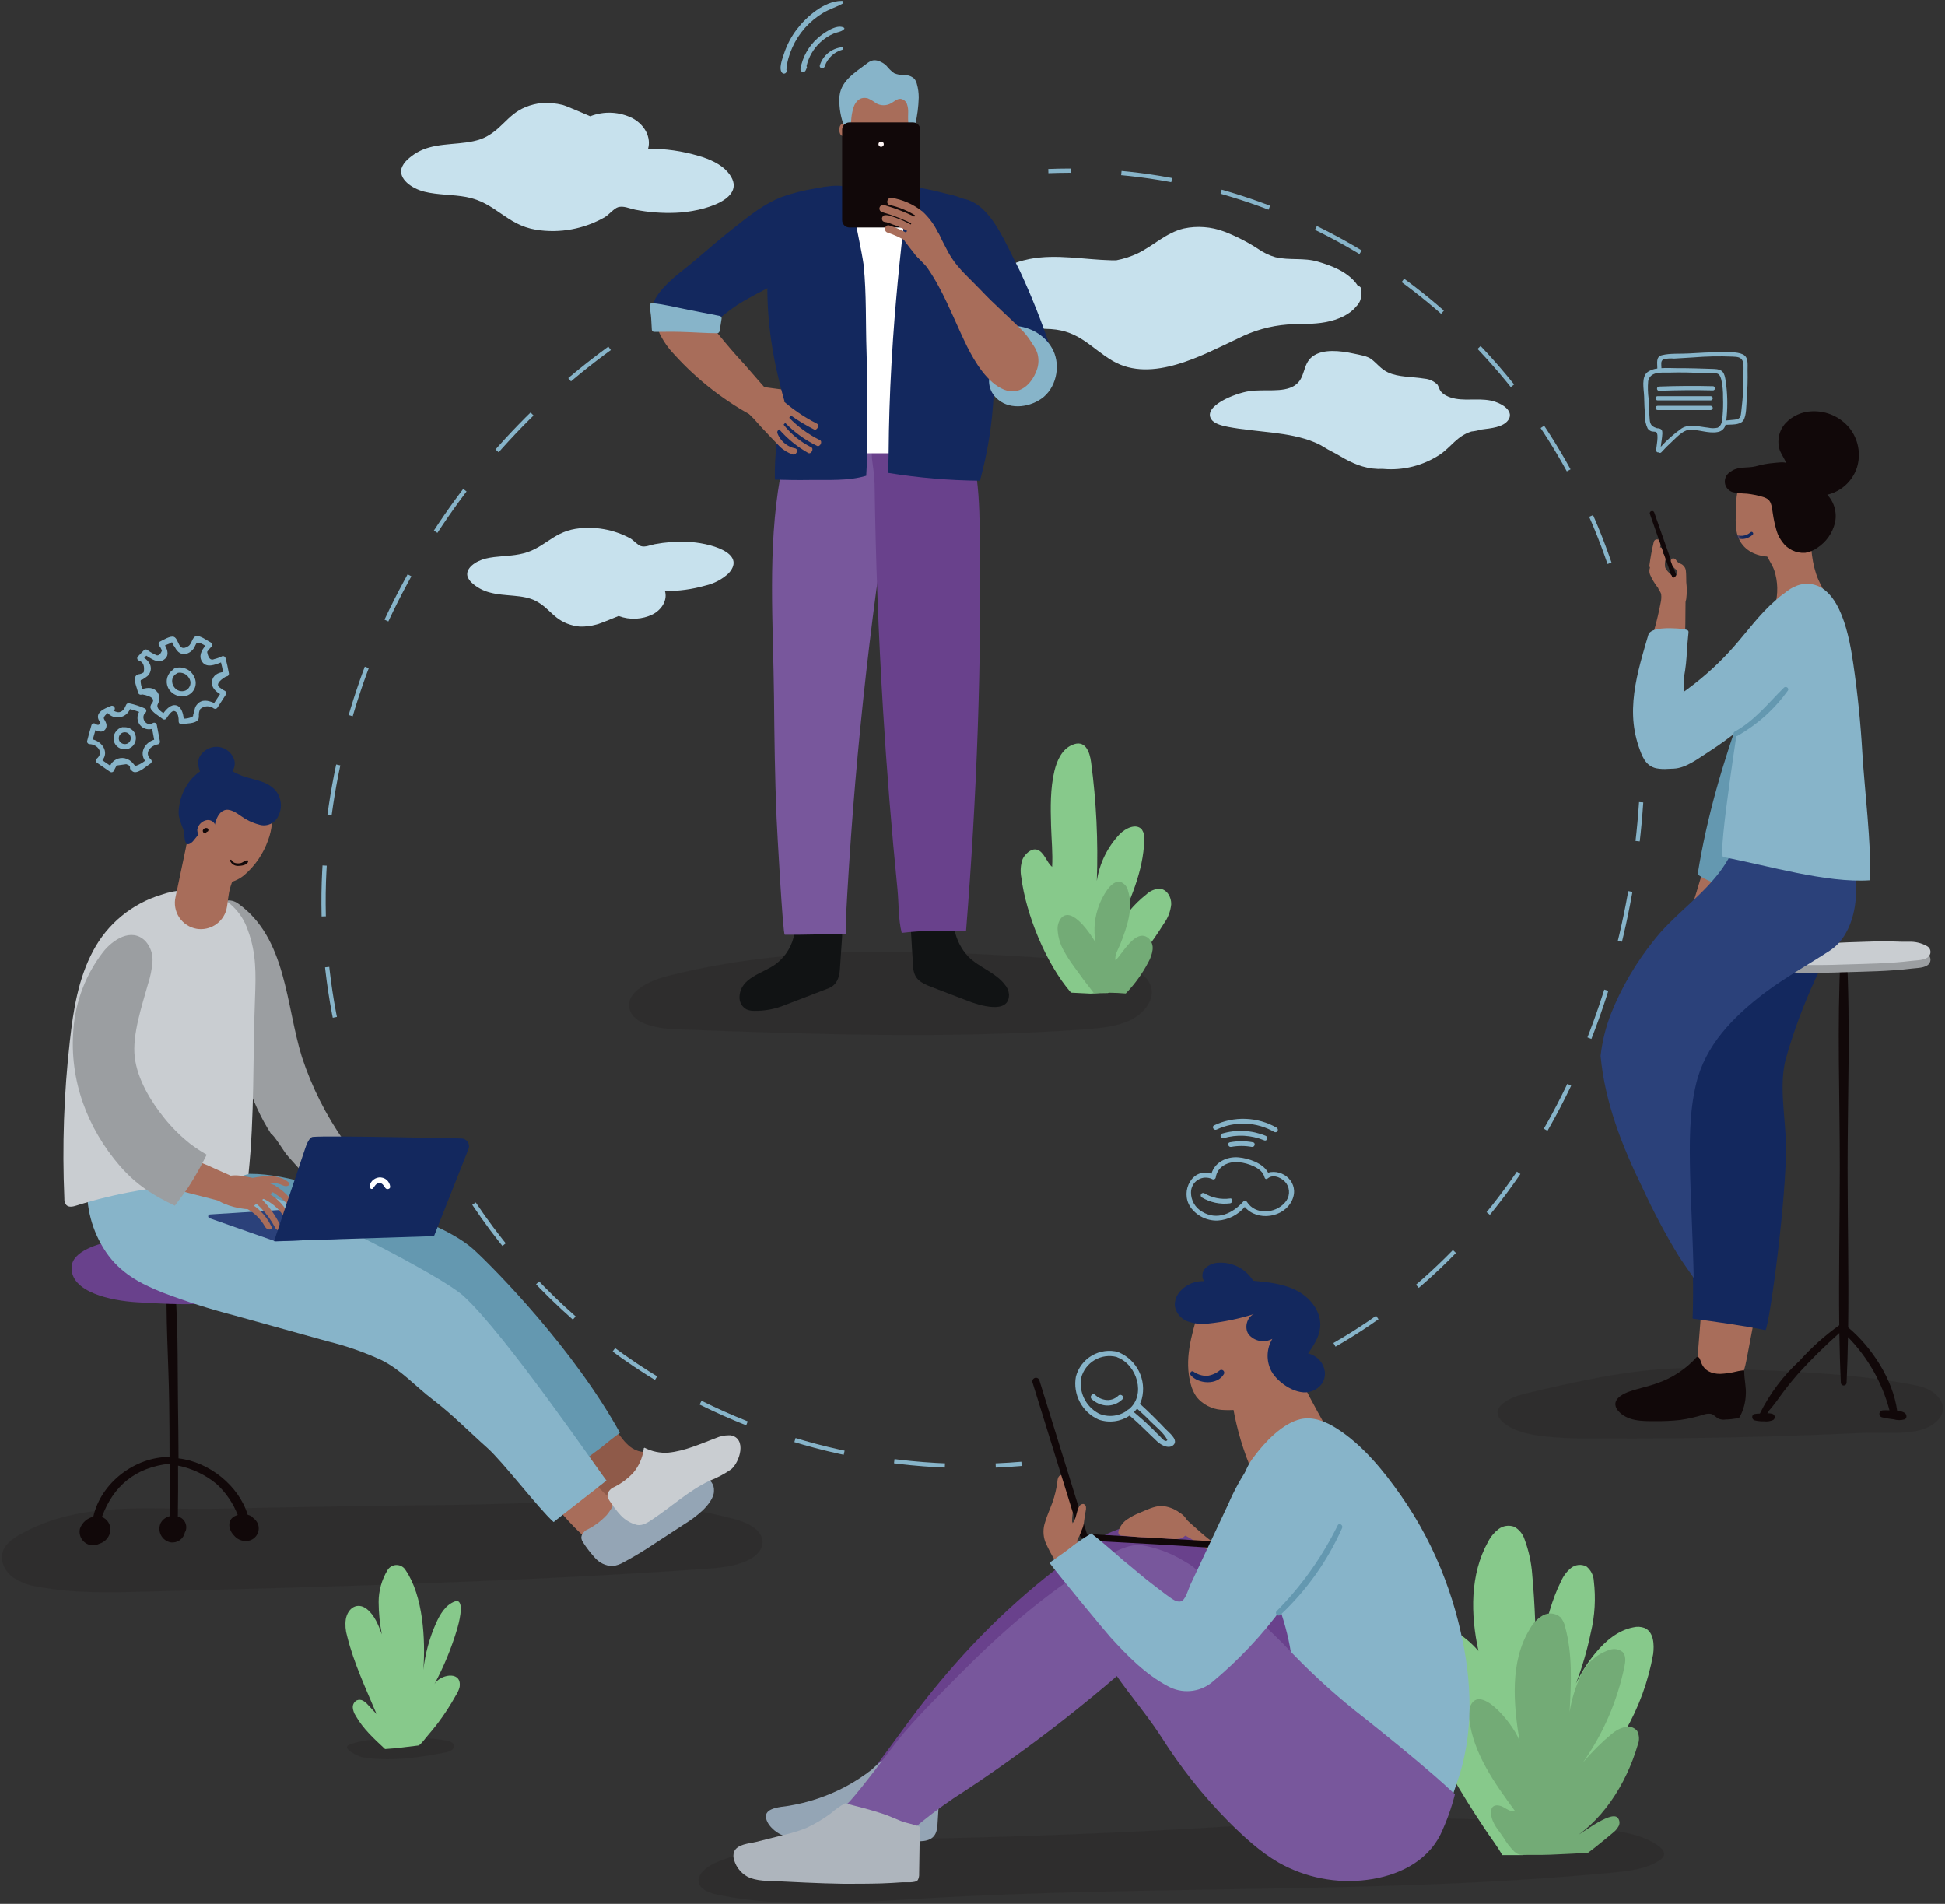<svg width="517" height="506" viewBox="0 0 517 506" fill="none" xmlns="http://www.w3.org/2000/svg">
<rect x="0" y="0" width="517" height="506" fill="#333333" stroke="none"/>
<path d="M361.779 76.67C361.738 76.484 361.634 76.317 361.484 76.198C361.334 76.079 361.148 76.015 360.957 76.017C360.562 75.369 360.085 74.775 359.538 74.249C357.106 71.862 353.84 70.578 350.315 69.542C346.531 68.416 342.759 69.26 338.986 68.348C337.434 67.894 335.963 67.199 334.628 66.287C331.727 64.373 328.627 62.78 325.382 61.535C321.963 60.248 318.247 59.967 314.672 60.724C309.965 61.85 306.699 65.229 302.465 67.312C300.637 68.174 298.707 68.803 296.722 69.181H295.449C288.231 69.012 280.809 67.458 273.669 68.832C269.165 69.711 264.66 71.839 262.757 75.443C262.278 76.284 261.97 77.211 261.852 78.172C261.733 79.133 261.807 80.107 262.068 81.039C262.328 81.971 262.771 82.843 263.371 83.602C263.971 84.362 264.715 84.995 265.561 85.465C269.525 87.819 274.784 87.166 279.379 87.47C287.059 87.988 290.111 92.639 295.787 95.939C306.238 102.008 319.886 94.238 329.155 89.925C333.229 87.853 337.672 86.606 342.229 86.254C345.608 86.051 349.076 86.254 352.432 85.612C355.788 84.97 358.806 83.573 360.473 81.468C360.907 81.051 361.255 80.554 361.498 80.004C361.7 79.527 361.796 79.012 361.779 78.495C361.864 77.889 361.864 77.275 361.779 76.67Z" fill="#C7E1ED"/>
<path d="M400.899 111.648C399.559 113.54 396.394 113.822 393.725 114.148C392.87 114.411 391.991 114.589 391.101 114.678C387.295 115.883 385.808 118.687 382.79 120.781C378.316 123.746 372.967 125.1 367.621 124.622C366.693 124.661 365.763 124.627 364.84 124.52C361.09 124.059 358.083 122.358 355.166 120.613C353.713 119.881 352.294 119.092 350.943 118.248C350.459 118.011 349.974 117.775 349.468 117.561C342.643 114.689 334.073 114.914 326.37 113.439C324.614 113.101 322.722 112.561 321.967 111.423C319.715 107.943 328.229 104.542 332.035 103.968C336.112 103.36 341.044 104.452 344.096 102.493C347.148 100.533 346.101 96.862 348.871 94.756C351.641 92.65 356.337 93.225 359.806 93.979C361.416 94.328 363.466 94.61 364.603 95.522C366.056 96.648 367.047 98.078 368.905 98.968C371.687 100.297 375.403 100.094 378.669 100.646C379.98 100.755 381.208 101.335 382.126 102.279C382.353 102.707 382.549 103.151 382.712 103.608C383.342 104.847 385.121 105.669 386.957 105.984C390.471 106.581 394.074 105.646 397.453 106.795C400.077 107.684 402.351 109.599 400.899 111.648Z" fill="#C7E1ED"/>
<path opacity="0.13" d="M404.606 370.583C401.092 371.574 395.45 374.221 399.425 377.937C401.903 380.245 406.002 381.158 409.257 381.619C413.684 382.151 418.143 382.384 422.601 382.318C438.495 382.423 454.393 382.246 470.294 381.788C478.425 381.556 486.552 381.248 494.675 380.865C499.923 380.617 505.317 381.36 510.441 380.099C514.81 378.973 519.123 374.806 514.472 370.538C512.682 368.894 510.171 368.342 507.772 367.903C491.634 364.941 475.114 364.378 458.762 363.815C454.685 363.68 450.62 363.533 446.543 363.646C432.602 364.006 418.908 367.205 405.326 370.403L404.606 370.583Z" fill="#110809"/>
<path d="M449.828 246.246L455.988 244.185C455.988 244.185 462.216 227.721 462.216 226.729" fill="#A86D5A"/>
<path d="M453.941 226.729C453.941 227.754 447.781 247.27 447.781 247.27L456.002 250.345L462.218 227.721L453.941 226.729Z" fill="#A86D5A"/>
<path d="M463.345 187.686C458.018 202.596 453.784 216.628 451.25 232.394C453.728 234.286 456.982 234.916 459.381 236.448C464.696 224.657 470.034 212.799 473.627 200.175C473.838 199.563 473.93 198.917 473.897 198.271C473.803 197.758 473.616 197.265 473.345 196.819L463.604 178.586C463.874 181.931 464.471 184.499 463.345 187.686Z" fill="#6498B0"/>
<path d="M506.294 375.527C505.693 375.156 504.995 374.972 504.29 374.998C503.163 366.698 497.645 358.162 491.249 352.79C491.44 338.713 491.102 324.636 491.102 310.548C491.102 291.607 491.868 272.462 490.888 253.543C490.888 253.325 490.802 253.116 490.648 252.961C490.493 252.807 490.284 252.721 490.066 252.721C489.848 252.721 489.639 252.807 489.485 252.961C489.331 253.116 489.244 253.325 489.244 253.543C488.276 272.462 489.042 291.607 489.03 310.548C489.03 324.411 488.715 338.33 488.884 352.216C485.046 354.954 481.523 358.107 478.377 361.619C474.006 365.614 470.416 370.388 467.791 375.696C467.32 375.703 466.849 375.744 466.384 375.82C465.494 375.977 465.606 377.284 466.384 377.498C467.205 377.697 468.05 377.784 468.895 377.757C469.714 377.857 470.545 377.74 471.305 377.419C471.437 377.336 471.547 377.22 471.623 377.083C471.698 376.947 471.738 376.793 471.738 376.636C471.738 376.48 471.698 376.326 471.623 376.189C471.547 376.052 471.437 375.937 471.305 375.853C470.817 375.667 470.293 375.594 469.773 375.64L470.246 374.885C471.248 373.74 472.181 372.537 473.039 371.281C474.571 369.175 476.181 367.137 477.893 365.178C481.371 361.358 485.047 357.723 488.906 354.288C488.985 358.725 489.098 363.151 489.312 367.565C489.334 367.751 489.424 367.922 489.564 368.046C489.704 368.17 489.885 368.238 490.072 368.238C490.259 368.238 490.44 368.17 490.58 368.046C490.72 367.922 490.81 367.751 490.832 367.565C491.024 363.511 491.136 359.446 491.204 355.38C496.506 360.802 500.308 367.507 502.24 374.84C501.644 374.806 501.046 374.806 500.449 374.84C500.227 374.849 500.015 374.936 499.851 375.086C499.686 375.236 499.58 375.439 499.55 375.659C499.521 375.88 499.57 376.104 499.689 376.292C499.808 376.48 499.99 376.62 500.202 376.687C501.236 376.935 502.286 377.116 503.344 377.227C504.306 377.515 505.332 377.515 506.294 377.227C507.015 376.822 506.79 375.887 506.294 375.527Z" fill="#110809"/>
<path d="M483.28 153.958C481.545 149.803 481.388 145.557 481.151 141.255C479.406 140.715 476.5 141.57 474.27 141.953C472.919 142.19 468.64 142.291 468.212 143.744C467.784 145.197 471.117 149.96 471.59 151.503C472.605 154.564 472.68 157.859 471.804 160.963C471.041 163.25 469.643 165.274 467.773 166.796C466.645 167.509 465.694 168.467 464.991 169.6C463.865 172.168 467.086 173.553 468.955 174.105C473.324 175.366 476.151 168.474 480.566 167.427C483.606 166.684 489.473 166.605 488.077 161.965C486.169 159.494 484.559 156.806 483.28 153.958Z" fill="#A86D5A"/>
<path d="M474.72 147.618C477.918 147.133 477.276 150.478 479.562 148.192C480.091 147.663 482.569 143.271 482.422 142.561C481.522 138.057 481.296 132.099 479.168 130.027C476.69 127.595 472.096 127.223 468.864 126.942C466.611 126.739 464.089 127.178 462.726 128.969C461.6 130.41 461.544 132.347 461.499 134.149C461.42 137.843 460.744 141.908 463.289 144.926C465.328 147.347 468.582 148.113 471.634 147.944C472.906 147.877 473.312 147.539 474.584 147.505C474.756 147.485 474.93 147.521 475.08 147.606C475.215 147.696 474.855 147.516 474.72 147.618Z" fill="#A86D5A"/>
<path d="M454.336 340.2C454.167 340.887 454.032 341.596 453.841 342.283C453.266 344.344 452.433 345.661 452.253 347.914C451.915 352.291 451.57 356.671 451.217 361.056C450.924 364.772 452.827 369.446 456.589 370.133C461.69 371.067 463.503 365.369 464.28 361.225L467.05 346.652C467.546 344.051 468.413 340.549 467.523 337.936C466.758 335.684 464.708 335.143 462.557 334.918C460.181 334.67 457.512 334.85 455.879 336.72C455.088 337.736 454.559 338.931 454.336 340.2Z" fill="#A86D5A"/>
<path d="M463.641 364.615C463.646 364.544 463.646 364.472 463.641 364.401C463.645 364.371 463.645 364.341 463.641 364.311C463.427 363.996 460.994 364.671 460.532 364.75C459.444 364.966 458.341 365.098 457.233 365.144C455.037 365.144 453.021 364.39 452.165 362.047C451.906 361.327 451.726 360.527 451.039 360.64C448.187 363.828 444.566 366.232 440.521 367.622C438.055 368.523 435.487 368.996 433.021 369.874C431.703 370.336 429.214 371.518 429.383 373.365C429.451 373.948 429.699 374.495 430.093 374.93C432.503 377.768 436.591 377.734 439.879 377.712C442.136 377.747 444.392 377.641 446.636 377.397C448.685 377.106 450.707 376.65 452.683 376.034C453.33 375.779 454.03 375.686 454.721 375.764C455.577 375.944 456.062 376.665 456.794 377.048C457.4 377.309 458.069 377.387 458.719 377.273C459.845 377.273 460.87 377.093 461.94 376.935C462.042 376.922 462.141 376.892 462.233 376.845C462.319 376.771 462.391 376.684 462.447 376.586C463.402 374.811 463.949 372.845 464.046 370.831C464.215 368.748 463.641 366.687 463.641 364.615Z" fill="#110809"/>
<path d="M483.797 225.862C476.454 223.869 467.501 222.956 462.175 228.114C461.972 228.306 461.78 228.508 461.589 228.722C455.035 236.042 451.307 245.31 449.55 254.545C443.526 286.189 451.105 318.589 449.911 350.447C456.397 351.371 462.895 352.215 469.292 353.522C470.418 351.664 474.923 318.149 474.72 304.32C474.607 296.955 472.772 288.363 474.72 281.246C476.796 273.992 479.432 266.909 482.603 260.063C485.869 252.754 498.504 229.871 483.797 225.862Z" fill="#13285E"/>
<path d="M512.155 253.476C510.677 252.667 509.007 252.278 507.324 252.349H507.177C506.648 252.349 506.108 252.349 505.556 252.349C502.301 252.214 499.047 252.214 495.792 252.349C489.745 252.518 483.652 252.8 477.639 253.385C476.648 253.487 472.008 253.78 471.062 255.232C470.762 255.388 470.521 255.637 470.375 255.942C469.823 257.181 471.006 258.048 472.03 258.284C474.564 258.847 477.661 258.521 480.206 258.532C483.382 258.532 486.558 258.532 489.733 258.397C495.86 258.217 502.121 258.16 508.191 257.417C509.508 257.248 511.704 257.304 512.695 256.223C512.876 256.021 513.007 255.779 513.079 255.518C513.15 255.256 513.16 254.981 513.108 254.715C513.056 254.449 512.942 254.199 512.777 253.983C512.612 253.768 512.399 253.595 512.155 253.476Z" fill="#9B9EA1"/>
<path d="M512.155 251.426C510.679 250.612 509.007 250.222 507.324 250.3H507.177C506.644 250.3 506.104 250.3 505.556 250.3C502.301 250.164 499.047 250.164 495.792 250.3C489.745 250.469 483.652 250.739 477.639 251.336C476.648 251.437 472.008 251.73 471.062 253.183C470.765 253.337 470.525 253.581 470.375 253.881C469.823 255.119 471.006 255.998 472.03 256.223C474.564 256.797 477.661 256.471 480.206 256.482C483.382 256.482 486.558 256.482 489.733 256.347C495.86 256.156 502.121 256.11 508.191 255.356C509.508 255.198 511.704 255.255 512.695 254.174C512.876 253.971 513.007 253.73 513.079 253.468C513.15 253.206 513.16 252.932 513.108 252.665C513.056 252.399 512.942 252.149 512.777 251.934C512.612 251.719 512.399 251.545 512.155 251.426Z" fill="#C9CDD1"/>
<path d="M492.47 227.562C491.659 223.283 490.128 219.398 487.301 219.364C480.465 219.263 473.641 218.97 466.816 218.733C466.028 218.733 464.102 218.317 463.438 218.655C462.12 219.274 462.256 221.492 461.85 222.799C460.57 226.618 458.567 230.154 455.949 233.216C450.949 239.252 444.451 243.745 439.631 249.916C434.849 255.845 430.985 262.458 428.167 269.534C426.791 273.1 425.879 276.828 425.453 280.626C426.579 292.89 431.14 304.613 436.636 315.796C439.45 321.921 442.612 327.881 446.107 333.645C447.413 335.672 448.832 337.643 450.206 339.636C450.048 330.886 449.327 316.37 449.249 312.17C449.091 304.073 448.956 295.897 450.859 288.003C453.314 277.811 460.555 270.367 469.069 263.869C474.609 259.714 480.713 256.347 486.456 252.608C491.209 249.5 493.213 243.002 493.326 237.596C493.353 234.232 493.067 230.873 492.47 227.562Z" fill="#2B417A"/>
<path d="M438.459 150.073C438.728 148.046 439.104 146.035 439.585 144.048C439.889 142.831 441.77 143.349 441.466 144.577C441.387 144.881 441.319 145.185 441.252 145.489C441.402 145.486 441.551 145.518 441.686 145.582C441.822 145.646 441.941 145.74 442.034 145.858C442.127 145.976 442.191 146.114 442.221 146.261C442.252 146.408 442.247 146.56 442.209 146.705C442.209 146.897 442.108 147.088 442.051 147.268C442.239 147.246 442.429 147.272 442.604 147.343C442.779 147.414 442.934 147.528 443.054 147.674C442.62 148.633 442.464 149.694 442.603 150.737C442.896 151.796 444.574 152.865 444.484 153.383C444.527 153.431 444.576 153.472 444.63 153.507C444.698 153.575 444.799 153.507 444.81 153.44C444.869 153.427 444.923 153.4 444.968 153.361C446.274 154.983 448.245 155.613 448.031 160.501C447.975 161.728 448.11 170.073 447.614 170.05C446.004 169.994 443.11 169.307 441.488 169.104C440.903 169.037 440.204 170.231 439.596 169.87C438.988 169.51 439.596 167.989 439.698 167.517C440.396 165.028 440.993 162.516 441.466 159.971C441.601 159.331 441.635 158.674 441.567 158.023C441.466 157.291 440.925 156.897 440.734 156.255L440.497 155.951C439.726 154.942 439.083 153.841 438.583 152.674C438.368 152.089 438.368 151.446 438.583 150.861C438.51 150.744 438.462 150.615 438.441 150.479C438.42 150.344 438.426 150.206 438.459 150.073Z" fill="#A86D5A"/>
<path d="M495.026 200.119C494.564 192.168 493.764 184.229 492.604 176.346C491.658 169.904 489.316 155.67 480.757 155.174C475.127 154.847 470.847 161.03 468.46 165.309C464.924 171.582 463.888 178.981 462.976 186.008C462.548 189.262 456.433 227.394 458.054 227.799C469.496 229.928 485.465 234.781 497.075 233.959C497.481 224.759 495.555 209.274 495.026 200.119Z" fill="#87B4C9"/>
<path d="M482.198 163.53C482.151 162.967 482.072 162.406 481.961 161.852C481.8 160.757 481.417 159.707 480.835 158.766C480.325 158.079 479.633 157.546 478.838 157.228C478.043 156.91 477.175 156.819 476.331 156.965C474.924 157.318 473.633 158.028 472.581 159.025L471.826 159.679C467.671 163.294 464.551 167.674 460.947 171.785C457.281 175.973 453.168 179.749 448.684 183.046L447.411 183.97C447.997 183.542 447.479 180.861 447.603 180.129C448.07 177.643 448.341 175.124 448.413 172.596C448.526 171.379 448.627 170.163 448.74 168.947C448.853 167.731 449.067 167.528 447.862 167.28C447.163 167.147 446.455 167.064 445.744 167.032C444.19 166.954 438.785 166.627 438.154 168.71C437.625 170.512 437.084 172.303 436.589 174.116C435.125 179.375 433.897 184.803 434.1 190.299C434.197 193.035 434.69 195.744 435.564 198.339C436.454 200.907 437.31 203.497 440.215 204.184C441.28 204.383 442.368 204.436 443.447 204.342L444.866 204.285C448.245 204.139 451.443 201.537 454.236 199.781C457.159 197.897 459.975 195.852 462.67 193.654C470.001 187.759 475.99 180.369 480.238 171.976C481.626 169.383 482.302 166.469 482.198 163.53Z" fill="#87B4C9"/>
<path d="M445.798 155.388C445.944 155.346 446.068 155.248 446.142 155.115C446.216 154.982 446.234 154.825 446.192 154.678L439.694 136.142C439.63 136.005 439.517 135.898 439.377 135.842C439.237 135.785 439.08 135.784 438.94 135.838C438.793 135.88 438.67 135.978 438.596 136.111C438.522 136.244 438.504 136.401 438.545 136.547L445.009 155.084C445.039 155.158 445.083 155.225 445.139 155.281C445.196 155.337 445.263 155.38 445.337 155.409C445.411 155.437 445.49 155.45 445.57 155.447C445.649 155.443 445.727 155.423 445.798 155.388Z" fill="#110809"/>
<path d="M443.675 153.034C443.934 152.471 444.182 152.742 444.396 153.034C444.398 153.127 444.424 153.217 444.471 153.296C444.518 153.375 444.586 153.44 444.666 153.485C444.753 153.512 444.845 153.516 444.934 153.497C445.023 153.477 445.106 153.434 445.173 153.372C445.576 153.008 445.829 152.506 445.882 151.965C445.815 151.84 445.784 151.7 445.792 151.559L445.601 151.435C445.164 151.149 444.801 150.763 444.542 150.309L444.125 149.183C443.934 148.395 445.06 147.967 445.646 149.014C446.051 149.724 446.884 149.791 447.256 150.14C447.719 150.495 448.025 151.016 448.112 151.593C448.258 152.663 448.179 153.688 448.236 154.746C448.405 156.19 448.405 157.649 448.236 159.093C448.211 159.475 448.056 159.837 447.797 160.118C447.543 160.29 447.235 160.367 446.93 160.334C446.625 160.301 446.341 160.16 446.13 159.938C445.798 159.573 445.539 159.149 445.364 158.688L444.79 157.415C444.344 156.564 443.968 155.679 443.664 154.769C443.292 154.363 443.438 153.552 443.675 153.034Z" fill="#A86D5A"/>
<mask id="mask0_15882_80566" style="mask-type:luminance" maskUnits="userSpaceOnUse" x="461" y="127" width="22" height="22">
<path d="M474.718 147.618C477.916 147.133 477.274 150.478 479.56 148.192C480.769 146.699 481.78 145.057 482.567 143.304C482.938 139.712 481.272 132.043 479.188 130.016C477.105 127.989 473.231 127.764 470.483 128.146C464.852 128.845 460.697 131.007 461.339 139.78C461.711 144.768 465.303 147.798 471.654 147.449C472.927 147.381 473.332 147.527 474.605 147.449C474.777 147.429 474.95 147.464 475.1 147.55C475.213 147.696 474.853 147.516 474.718 147.618Z" fill="white"/>
</mask>
<g mask="url(#mask0_15882_80566)">
<path d="M460.923 141.852C461.595 142.279 462.39 142.473 463.184 142.404C463.978 142.335 464.726 142.006 465.315 141.469C465.743 141.097 466.283 141.773 465.867 142.144C465.127 142.803 464.192 143.199 463.204 143.273C462.217 143.346 461.233 143.092 460.405 142.55C459.966 142.246 460.461 141.548 460.923 141.852Z" fill="#13285E"/>
</g>
<path d="M471.949 135.759C472.045 135.518 472.195 135.302 472.388 135.129C472.81 135.131 473.221 135.261 473.568 135.499C473.916 135.738 474.183 136.076 474.336 136.469C474.686 137.403 474.336 138.721 473.21 138.913C472.663 138.979 472.11 138.843 471.656 138.53C471.656 138.248 471.656 137.944 471.656 137.64C471.693 137.005 471.791 136.375 471.949 135.759Z" fill="#A86D5A"/>
<path d="M472.275 141.21C472.6 142.215 473.091 143.159 473.727 144.002C474.407 144.971 475.325 145.749 476.391 146.262C477.458 146.774 478.639 147.005 479.82 146.93C481.018 146.739 482.153 146.264 483.131 145.545C485.421 144.025 487.06 141.703 487.725 139.036C488.036 137.707 488.013 136.322 487.659 135.004C487.306 133.685 486.632 132.475 485.698 131.48C487.517 131.056 489.196 130.173 490.576 128.915C491.956 127.657 492.991 126.066 493.581 124.295C494.137 122.501 494.245 120.598 493.896 118.753C493.546 116.907 492.75 115.176 491.577 113.709C490.379 112.266 488.865 111.118 487.153 110.354C485.44 109.591 483.574 109.232 481.7 109.306C479.033 109.374 476.5 110.49 474.651 112.414C473.756 113.388 473.141 114.585 472.872 115.88C472.602 117.174 472.687 118.518 473.119 119.768C473.592 120.894 474.403 122.02 474.82 123.146C474.639 122.628 471.982 123.011 471.576 123.034C469.91 123.166 468.261 123.468 466.655 123.935C464.56 124.453 462.331 123.935 460.461 125.061C460.078 125.276 459.719 125.533 459.391 125.826C459.017 126.188 458.743 126.641 458.597 127.141C458.451 127.64 458.437 128.169 458.558 128.676C458.689 129.179 458.947 129.641 459.308 130.015C459.669 130.39 460.121 130.666 460.619 130.815C461.858 131.035 463.111 131.163 464.369 131.198C465.749 131.354 467.113 131.629 468.446 132.02C468.98 132.157 469.487 132.385 469.943 132.696C470.923 133.45 471.013 135.173 471.205 136.288C471.439 137.953 471.796 139.598 472.275 141.21Z" fill="#110809"/>
<path d="M474.187 182.753C469.964 186.909 466.563 191.391 461.112 194.443C460.347 194.87 461.045 195.952 461.833 195.569C467.125 192.573 471.702 188.461 475.246 183.519C475.662 182.911 474.705 182.246 474.187 182.753Z" fill="#6498B0"/>
<path d="M464.52 98.281C464.52 96.783 464.802 94.903 463.225 94.171C461.648 93.439 458.946 93.596 457.11 93.619C454.385 93.619 451.66 93.788 448.946 93.945C446.693 94.092 443.912 93.844 441.716 94.418C440.15 94.835 440.533 96.423 440.533 97.729C440.52 97.804 440.52 97.88 440.533 97.954C439.629 98.042 438.76 98.347 437.999 98.844C436.186 100.173 436.975 103.461 437.031 105.342C437.087 107.223 437.121 108.72 437.267 110.488C437.223 111.654 437.462 112.814 437.966 113.867C438.206 114.218 438.554 114.483 438.957 114.621C439.216 114.734 440.083 114.689 440.229 114.824C441.029 115.41 440.229 118.811 440.229 119.689C440.225 119.771 440.239 119.853 440.273 119.928C440.306 120.003 440.356 120.069 440.42 120.121C440.484 120.173 440.559 120.208 440.64 120.225C440.72 120.242 440.803 120.24 440.882 120.218C440.977 120.311 441.104 120.363 441.237 120.363C441.37 120.363 441.497 120.311 441.592 120.218C442.515 119.205 443.473 118.236 444.486 117.313C445.5 116.389 447.29 114.407 448.844 114.261C451.401 114.013 454.07 115.32 456.626 114.802C457.116 114.721 457.571 114.498 457.934 114.159C458.296 113.82 458.551 113.382 458.664 112.898C460.049 112.786 462.471 113.045 463.371 111.772C464.272 110.5 464.171 107.628 464.295 106.141C464.51 103.527 464.586 100.903 464.52 98.281ZM456.581 113.664C455.769 113.85 454.926 113.85 454.115 113.664C451.862 113.45 448.979 112.538 446.997 113.856C444.973 115.28 443.111 116.923 441.445 118.754C441.569 117.628 441.817 116.401 441.873 115.218C441.873 114.509 441.806 114.092 441.074 113.878C440.815 113.777 440.556 113.878 440.286 113.754C438.382 113.135 438.574 112.02 438.439 110.511C438.304 109.002 438.27 107.549 438.225 106.006C438.009 104.443 437.968 102.86 438.101 101.288C438.653 98.709 441.603 99.035 443.551 99.035C446.738 98.923 449.948 99.035 453.135 99.148C453.844 99.148 454.565 99.148 455.275 99.148C456.784 99.227 457.099 99.351 457.527 100.849C457.882 102.418 458.041 104.026 458 105.635C458.066 107.287 458.024 108.942 457.876 110.59C457.775 111.727 457.707 113.09 456.581 113.664ZM463.338 104.013C463.236 105.68 463.09 107.391 462.887 109.013C462.707 110.5 462.797 111.344 461.13 111.524L458.878 111.738C458.878 111.378 458.957 111.006 458.98 110.612C459.256 107.501 459.165 104.367 458.709 101.277C458.371 99.024 457.955 98.146 455.601 98.067C452.279 97.943 448.957 97.842 445.646 97.853C444.52 97.853 443.056 97.752 441.626 97.853C441.632 97.812 441.632 97.77 441.626 97.729C441.626 96.794 441.333 95.995 442.189 95.477C443.109 95.278 444.055 95.221 444.993 95.308L450.038 95.004C453.536 94.713 457.049 94.641 460.556 94.79C461.682 94.869 462.808 94.79 463.304 96.141C463.469 97.086 463.499 98.049 463.394 99.002C463.439 100.668 463.405 102.346 463.338 104.013Z" fill="#87B4C9"/>
<path d="M455.386 102.65C450.588 102.53 445.791 102.56 440.994 102.741C440.273 102.741 440.273 103.867 440.994 103.867C445.791 103.686 450.588 103.653 455.386 103.765C455.52 103.746 455.643 103.679 455.732 103.577C455.821 103.474 455.869 103.343 455.869 103.208C455.869 103.072 455.821 102.941 455.732 102.839C455.643 102.736 455.52 102.67 455.386 102.65Z" fill="#87B4C9"/>
<path d="M454.706 105.297H440.618C440.468 105.297 440.325 105.356 440.22 105.462C440.114 105.568 440.055 105.711 440.055 105.86C440.055 106.01 440.114 106.153 440.22 106.258C440.325 106.364 440.468 106.423 440.618 106.423H454.706C454.855 106.423 454.998 106.364 455.104 106.258C455.21 106.153 455.269 106.01 455.269 105.86C455.269 105.711 455.21 105.568 455.104 105.462C454.998 105.356 454.855 105.297 454.706 105.297Z" fill="#87B4C9"/>
<path d="M454.706 107.854H440.618C440.468 107.854 440.325 107.913 440.22 108.018C440.114 108.124 440.055 108.267 440.055 108.417C440.055 108.566 440.114 108.709 440.22 108.815C440.325 108.92 440.468 108.98 440.618 108.98H454.706C454.855 108.98 454.998 108.92 455.104 108.815C455.21 108.709 455.269 108.566 455.269 108.417C455.269 108.267 455.21 108.124 455.104 108.018C454.998 107.913 454.855 107.854 454.706 107.854Z" fill="#87B4C9"/>
<path opacity="0.13" d="M140.477 399.469C133.652 399.649 126.839 399.885 120.082 399.964C99.271 400.182 78.46 400.52 57.648 400.978C39.901 401.361 21.612 398.613 5.328 407.802C3.346 408.928 1.307 410.359 0.688 412.543C-0.01 414.953 1.319 417.588 3.301 419.131C5.386 420.542 7.774 421.441 10.272 421.755C19.596 423.501 29.157 423.264 38.639 423.016C88.19 421.721 137.74 420.426 187.133 416.992C191.018 416.721 195.016 416.417 198.529 414.818C200.489 413.94 202.437 412.408 202.674 410.314C203.057 406.856 199.025 404.75 195.68 403.849C177.673 398.894 159.024 398.996 140.477 399.469Z" fill="#110809"/>
<path d="M164.25 401.653L164.656 400.876C165.078 400.253 165.243 399.49 165.117 398.748C164.836 398.084 164.346 397.531 163.721 397.171C162.145 396.008 160.703 394.675 159.419 393.196C158.104 391.487 156.675 389.869 155.14 388.354C151.761 385.426 145.838 385.223 142.966 388.996C142.414 389.683 142.049 390.501 141.907 391.372C141.637 393.455 143.101 395.336 144.498 396.912C146.299 398.962 148.124 400.978 149.982 402.982C151.608 404.843 153.337 406.61 155.162 408.275L156.288 409.255C156.829 409.717 160.602 406.394 161.052 405.967C162.343 404.71 163.423 403.254 164.25 401.653Z" fill="#A86D5A"/>
<path d="M68.561 405.009C68.297 404.394 67.873 403.862 67.334 403.466C67.187 403.286 67.017 403.127 66.827 402.993C66.53 402.797 66.197 402.663 65.847 402.599C63.46 394.806 55.498 388.5 47.457 387.61C47.457 382.723 47.367 377.835 47.311 372.97C47.153 361.585 47.446 349.94 46.185 338.6C46.185 338.361 46.09 338.132 45.921 337.963C45.752 337.794 45.523 337.699 45.284 337.699C45.045 337.699 44.816 337.794 44.647 337.963C44.478 338.132 44.383 338.361 44.383 338.6C43.955 350.008 44.822 361.551 44.98 372.97C45.047 377.722 45.077 382.471 45.07 387.216C35.858 387.216 26.838 394.063 24.799 403.106C24.001 403.293 23.261 403.674 22.646 404.217C22.031 404.759 21.56 405.445 21.274 406.214C21.041 407.137 21.181 408.114 21.664 408.934C22.147 409.754 22.933 410.351 23.853 410.595C24.719 410.805 25.632 410.692 26.421 410.279C27.206 410.049 27.905 409.59 28.426 408.96C28.948 408.329 29.27 407.558 29.349 406.743C29.401 405.985 29.21 405.229 28.806 404.586C28.401 403.942 27.803 403.444 27.097 403.162C30.058 395.099 35.836 390.042 45.025 389.029H45.092C45.092 393.669 45.092 398.312 45.092 402.959C44.879 403.014 44.672 403.09 44.473 403.185C43.721 403.494 43.1 404.055 42.716 404.772C42.482 405.279 42.367 405.832 42.378 406.39C42.39 406.947 42.529 407.495 42.784 407.991C43.039 408.487 43.404 408.919 43.851 409.253C44.298 409.587 44.815 409.815 45.363 409.919C46.218 410.042 47.088 409.833 47.794 409.335C48.5 408.836 48.988 408.086 49.158 407.239C49.261 407.073 49.344 406.895 49.406 406.709C49.565 406.149 49.556 405.553 49.377 404.998C49.199 404.443 48.86 403.953 48.403 403.59C48.07 403.333 47.686 403.148 47.277 403.049C47.345 398.545 47.364 394.04 47.333 389.536C51.053 390.283 54.533 391.93 57.469 394.333C59.993 396.623 61.952 399.468 63.19 402.644C62.881 402.731 62.582 402.852 62.3 403.004C60.262 404.131 60.791 406.676 62.21 408.095C62.604 408.577 63.106 408.961 63.675 409.215C64.244 409.469 64.864 409.587 65.487 409.559C66.023 409.544 66.549 409.401 67.019 409.143C67.49 408.884 67.892 408.518 68.192 408.073C68.493 407.628 68.683 407.118 68.747 406.586C68.811 406.053 68.748 405.512 68.561 405.009Z" fill="#110809"/>
<path d="M55.89 328.848C47.441 327.832 38.886 328.105 30.518 329.659C26.149 330.492 19.257 332.485 19.043 336.697C18.626 343.454 29.662 345.706 36.352 346.101C47.714 346.821 60.552 347.396 71.116 343.398C73.706 342.418 76.352 340.92 76.837 338.679C77.219 336.934 76.105 335.154 74.46 333.938C72.661 332.762 70.672 331.905 68.582 331.404C64.427 330.214 60.182 329.359 55.89 328.848Z" fill="#69418C"/>
<path d="M187.231 392.656C187.07 392.638 186.908 392.638 186.747 392.656C185.583 392.659 184.433 392.904 183.369 393.376C179.213 394.919 175.114 396.834 170.711 397.262C168.509 397.429 166.305 396.977 164.348 395.955C164.269 395.955 164.213 396.079 164.134 396.135C164.055 396.192 164.134 396.271 164.078 396.338C163.767 398.663 162.798 400.852 161.285 402.645C159.706 404.341 157.818 405.721 155.722 406.71C154.697 407.555 154.044 408.523 154.99 409.919C155.891 411.333 156.912 412.667 158.042 413.906C158.624 414.607 159.349 415.177 160.168 415.577C160.988 415.977 161.883 416.198 162.794 416.226C163.816 416.102 164.801 415.768 165.688 415.246C168.512 413.742 171.256 412.091 173.909 410.302L181.792 405.156C183.58 404.076 185.255 402.819 186.792 401.406C188.031 400.19 189.833 398.084 189.776 396.226C189.83 395.428 189.606 394.636 189.142 393.986C188.678 393.335 188.003 392.865 187.231 392.656Z" fill="#94A5B5"/>
<path d="M165.626 382.644C164.995 381.89 164.421 381.068 163.824 380.28C162.912 379.052 161.932 377.87 160.907 376.721C160.43 376.115 159.836 375.609 159.162 375.234C158.545 374.972 157.892 374.805 157.225 374.739C156.202 374.539 155.156 374.479 154.117 374.559C153.241 374.674 152.403 374.985 151.664 375.468C150.925 375.952 150.304 376.595 149.848 377.352C147.596 381.214 151.718 385.933 153.903 388.996C156.578 392.755 159.693 396.18 163.182 399.199C163.81 399.631 164.565 399.839 165.326 399.788C166.086 399.737 166.807 399.43 167.371 398.917C169.546 396.756 171.363 394.262 172.754 391.53C173.464 390.122 174.444 387.532 172.923 386.259C172.191 385.64 171.369 385.989 170.457 385.843C169.355 385.651 168.321 385.182 167.45 384.48C166.776 383.937 166.164 383.322 165.626 382.644Z" fill="#8F5A49"/>
<path d="M194.194 381.473C194.029 381.461 193.863 381.461 193.698 381.473C192.535 381.479 191.385 381.724 190.32 382.194C186.176 383.737 182.077 385.651 177.673 386.079C175.472 386.248 173.267 385.795 171.311 384.773L171.097 384.953C171.09 385.024 171.09 385.096 171.097 385.167C170.784 387.488 169.815 389.672 168.304 391.462C166.704 393.166 164.788 394.543 162.662 395.516C161.626 396.361 160.984 397.329 161.93 398.726C162.827 400.139 163.844 401.473 164.97 402.712C166.117 403.945 167.589 404.827 169.216 405.257C170.905 405.629 172.369 404.514 173.721 403.602C178.664 400.28 183.124 396.18 188.496 393.613C190.563 392.816 192.529 391.776 194.352 390.516C196.649 388.59 198.597 382.273 194.194 381.473Z" fill="#C9CDD1"/>
<path d="M62.484 251.088L62.676 251.978L62.484 251.088Z" fill="#E6AC8E"/>
<path d="M72.022 296.415C72.049 296.586 72.087 296.755 72.135 296.922L72 296.269C72 296.269 72.011 296.415 72.022 296.415Z" fill="#E6AC8E"/>
<path d="M85.581 294.467L72.18 297.136C72.66 298.783 73.74 300.19 75.207 301.079C76.674 301.969 78.421 302.277 80.103 301.942C81.786 301.606 83.281 300.653 84.295 299.269C85.309 297.886 85.768 296.172 85.581 294.467Z" fill="#E6AC8E"/>
<path d="M159.654 384.84C161.332 383.455 163.033 382.092 164.778 380.797C152.447 358.51 131.794 337.508 126.106 332.26C117.717 324.512 96.444 318.859 90.002 316.933C81.117 314.287 68.211 309.805 58.909 313.206C55.924 314.393 53.383 316.482 51.64 319.18C49.896 321.878 49.036 325.053 49.179 328.262C49.36 334.704 53.763 341.461 60.722 341.641H61.184C69.36 341.9 77.66 341.956 85.835 341.776C92.863 341.63 98.662 343.6 104.901 347.103C109.447 349.802 113.8 352.812 117.931 356.112C127.559 363.454 144.001 379.006 155.172 388.218C156.636 387.058 158.157 385.943 159.654 384.84Z" fill="#6498B0"/>
<path d="M95.326 310.075L91.947 306.562C90.457 304.96 88.866 303.455 87.183 302.057C86.782 301.699 86.305 301.438 85.787 301.291C84.819 301.1 84.728 301.618 84.278 302.204C83.666 302.83 82.999 303.399 82.285 303.904C81.902 304.242 79.177 307.102 78.906 306.967L89.852 314.907C92.296 316.675 95.483 314.614 97.15 312.654C97.213 312.61 97.264 312.55 97.299 312.482C97.334 312.413 97.353 312.337 97.353 312.26C97.353 312.183 97.334 312.107 97.299 312.038C97.264 311.97 97.213 311.911 97.15 311.866L95.326 310.075Z" fill="#A86D5A"/>
<path d="M77.684 308.589C78.811 309.85 79.937 311.089 81.063 312.35C82.16 313.819 83.635 314.964 85.331 315.661C86.402 315.917 87.52 315.903 88.585 315.622C89.65 315.341 90.629 314.801 91.434 314.051C92.247 313.406 92.9 312.583 93.343 311.646C93.787 310.709 94.008 309.682 93.991 308.645C93.867 306.674 92.639 304.974 91.513 303.341C86.674 296.468 82.879 288.916 80.252 280.931C75.95 267.135 76.209 249.32 63.236 240.108C61.434 238.835 58.731 238.982 57.909 241.347C57.087 243.711 58.022 248.103 58.292 250.739C58.9 256.685 60.409 262.304 61.389 268.138C62.343 274.651 63.755 281.09 65.612 287.406C67.124 292.357 69.306 297.078 72.099 301.438C72.684 301.438 75.477 305.999 76.006 306.652C76.536 307.305 77.076 307.947 77.684 308.589Z" fill="#9B9EA1"/>
<path d="M147.164 404.525C147.997 403.771 160.035 394.503 161.207 393.489C159.574 391.552 134.179 354.344 123.098 344.344C117.287 339.096 83.435 321.821 72.861 318.341C66.104 316.089 59.347 313.578 52.308 312.767C49.076 312.406 45.777 312.891 42.59 312.384C40 311.979 37.387 311.742 34.774 311.584C32.162 311.427 32.015 310.751 30.405 309.006C29.897 308.47 29.241 308.098 28.521 307.937C27.801 307.777 27.049 307.835 26.362 308.105C24.189 308.994 23.423 311.674 23.231 314.017C22.71 320.638 24.449 327.24 28.164 332.745C31.903 338.285 37.173 341.123 43.277 343.544C49.453 345.896 55.754 347.907 62.151 349.569L87.208 356.529C92.084 357.726 96.835 359.385 101.397 361.484C106.69 364.119 110.474 368.511 115.091 372.013C120.159 375.865 124.742 380.561 129.494 384.784C133.65 388.466 143.031 400.798 147.164 404.525Z" fill="#87B4C9"/>
<path d="M52.403 314.771C53.62 314.715 54.836 314.636 56.041 314.524C58.017 314.424 59.978 314.13 61.897 313.645C63.338 313.229 64.611 312.26 66.041 312.091C67.685 296.674 67.167 280.717 67.787 265.221C68.023 258.768 68.158 253.351 65.872 247.203C65.075 244.809 63.706 242.646 61.885 240.9C60.065 239.154 57.846 237.877 55.422 237.18C51.279 236.168 46.932 236.383 42.91 237.799C39.048 238.964 35.456 240.882 32.34 243.444C29.224 246.005 26.647 249.158 24.756 252.721C20.804 260.086 19.475 268.487 18.563 276.753C16.993 290.613 16.507 304.574 17.11 318.51C17.063 319.15 17.255 319.784 17.651 320.29C18.326 320.965 19.452 320.695 20.353 320.402C30.747 317.142 41.521 315.249 52.403 314.771Z" fill="#C9CDD1"/>
<path d="M52.303 246.865C51.361 246.705 50.462 246.355 49.661 245.834C48.861 245.314 48.175 244.635 47.648 243.839C47.12 243.043 46.761 242.147 46.593 241.207C46.425 240.267 46.452 239.303 46.672 238.373L50.05 222.292C50.05 222.292 55.782 223.328 56.165 223.418L60.535 224.206C62.167 224.499 63.508 224.206 63.834 226.301C63.923 227.201 63.823 228.11 63.541 228.97C62.933 231.222 61.987 233.385 61.289 235.603C60.591 237.822 60.647 239.747 60.163 241.819C59.698 243.477 58.641 244.907 57.192 245.837C55.743 246.767 54.003 247.133 52.303 246.865Z" fill="#A86D5A"/>
<path d="M73.2 329.907C72.073 329.501 60.677 325.515 55.665 323.758C55.557 323.718 55.467 323.642 55.408 323.543C55.349 323.444 55.325 323.328 55.341 323.214C55.356 323.1 55.41 322.994 55.494 322.915C55.578 322.836 55.686 322.788 55.8 322.778L91.117 320.526C91.18 320.515 91.245 320.515 91.308 320.526L112.705 327.283C112.819 327.317 112.917 327.391 112.982 327.492C113.047 327.592 113.075 327.712 113.06 327.83C113.045 327.949 112.989 328.058 112.901 328.139C112.814 328.221 112.7 328.268 112.581 328.274L73.402 329.929C73.334 329.935 73.265 329.928 73.2 329.907Z" fill="#2B417A"/>
<path d="M54.447 233.891C52.285 232.747 50.665 230.792 49.943 228.455C49.221 226.117 49.456 223.589 50.596 221.425L53.208 216.458C53.918 215.118 54.436 213.688 55.269 212.416C55.551 211.988 55.776 211.289 56.091 210.952C56.407 210.614 57.33 210.49 57.938 210.434C61.304 210.222 64.681 210.603 67.916 211.56C68.486 211.69 69.035 211.898 69.549 212.179C69.971 212.479 70.35 212.835 70.675 213.238C71.174 213.719 71.613 214.26 71.981 214.848C72.389 216.124 72.49 217.479 72.274 218.801C72.147 220.342 71.806 221.858 71.26 223.305C69.995 226.903 67.809 230.106 64.92 232.596C63.478 233.785 61.727 234.539 59.872 234.768C58.017 234.997 56.135 234.693 54.447 233.891Z" fill="#A86D5A"/>
<path d="M61.302 312.463L56.797 310.459C54.83 309.524 52.802 308.722 50.727 308.06C50.225 307.868 49.685 307.798 49.151 307.857C48.182 308.026 48.284 308.544 48.081 309.254C47.742 310.064 47.327 310.841 46.842 311.573C46.628 312.024 45.13 315.684 44.781 315.684L57.878 319.062C60.795 319.806 62.968 316.742 63.824 314.254C63.863 314.167 63.883 314.073 63.883 313.978C63.883 313.883 63.863 313.789 63.824 313.702C63.746 313.613 63.645 313.547 63.532 313.51L61.302 312.463Z" fill="#A86D5A"/>
<path d="M75.397 315.143C72.728 313.904 71.421 314.411 68.336 314.726C67.21 314.839 65.96 313.274 67.119 313.071C70.318 312.474 74.225 312.057 76.77 314.298C77.367 314.816 76.388 315.56 75.397 315.143Z" fill="#A86D5A"/>
<path d="M58.098 313.69C58.366 313.468 58.657 313.276 58.966 313.116C60.712 312.382 62.641 312.197 64.495 312.587C67.259 312.963 69.958 313.721 72.513 314.839C74.495 315.684 72.513 316.877 71.454 317.632C70.058 318.657 68.605 319.603 67.209 320.661C66.88 320.948 66.497 321.166 66.083 321.303C65.71 321.371 65.329 321.371 64.957 321.303C63.101 321.098 61.285 320.628 59.562 319.907C58.234 319.344 56.601 318.386 56.578 316.765C56.593 316.173 56.737 315.591 56.999 315.06C57.262 314.529 57.637 314.062 58.098 313.69Z" fill="#A86D5A"/>
<path d="M72.107 325.898C70.627 322.798 68.063 320.346 64.9 319.006C63.469 318.387 63.154 320.132 64.494 320.718C67.032 321.789 69.14 323.675 70.485 326.078C71.06 327.092 72.625 326.968 72.107 325.898Z" fill="#A86D5A"/>
<path d="M78.361 325.988C75.546 319.231 71.897 316.156 65.298 315.323C64.172 315.177 64.048 316.933 65.186 317.136C70.523 318.105 74.611 320.582 76.559 325.605C76.976 326.697 78.823 327.069 78.361 325.988Z" fill="#A86D5A"/>
<path d="M74.825 326.337C73.584 323.594 71.873 321.09 69.769 318.938C67.787 317.114 65.388 316.584 62.798 316.19C61.672 316.021 61.672 317.846 62.798 318.015C65.501 318.42 67.697 319.141 69.555 321.28C70.963 322.764 72.161 324.436 73.113 326.247C73.575 327.305 75.332 327.384 74.825 326.337Z" fill="#A86D5A"/>
<path d="M73.114 315.109C72.146 314.456 70.862 315.717 71.808 316.382C75.04 318.566 76.459 319.422 78.171 322.936C78.689 323.983 80.22 323.871 79.702 322.812C78.398 319.599 76.086 316.896 73.114 315.109Z" fill="#A86D5A"/>
<path d="M50.052 315.56C51.842 312.767 53.474 309.876 54.939 306.9C53.431 306.035 51.98 305.075 50.592 304.028C48.047 302.014 45.735 299.721 43.7 297.192C40.063 292.688 36.516 286.843 35.817 280.942C35.119 275.041 37.732 267.304 39.342 261.538C39.972 259.633 40.373 257.66 40.536 255.66C40.615 254.66 40.49 253.654 40.169 252.703C39.847 251.753 39.336 250.878 38.666 250.131C34.928 246.358 29.871 249.883 27.405 253.025C22.824 258.944 20.083 266.079 19.522 273.543C18.396 287.057 23.182 299.839 31.91 309.929C36.414 315.075 40.919 317.812 46.482 320.447C47.653 318.837 48.926 317.238 50.052 315.56Z" fill="#9B9EA1"/>
<path d="M42.505 196.965L41.671 192.573C41.641 192.472 41.588 192.378 41.517 192.3C41.445 192.221 41.357 192.159 41.259 192.119C41.16 192.079 41.054 192.062 40.948 192.068C40.842 192.075 40.739 192.105 40.646 192.157C38.788 193.283 37.268 190.636 38.676 189.409C38.757 189.333 38.819 189.239 38.856 189.135C38.894 189.03 38.906 188.918 38.892 188.808C38.878 188.698 38.837 188.593 38.774 188.502C38.711 188.41 38.627 188.335 38.529 188.283C37.189 187.683 35.788 187.226 34.351 186.92C34.174 186.875 33.985 186.9 33.826 186.99C33.666 187.08 33.548 187.229 33.495 187.404C32.745 189.274 31.619 189.747 30.117 188.823H30.173C30.995 188.463 30.286 187.269 29.475 187.63C28.349 188.103 26.48 188.756 26.097 190.04C25.997 190.413 26.024 190.81 26.175 191.166C26.232 191.402 26.558 191.718 26.57 191.943C26.57 192.754 25.962 192.844 25.32 192.337C25.228 192.283 25.125 192.251 25.02 192.243C24.914 192.236 24.807 192.253 24.709 192.293C24.611 192.333 24.523 192.396 24.453 192.476C24.384 192.556 24.333 192.651 24.306 192.754C23.912 194.127 23.518 195.501 23.18 196.887C23.152 196.989 23.149 197.097 23.169 197.201C23.19 197.305 23.233 197.403 23.298 197.488C23.362 197.573 23.444 197.642 23.539 197.69C23.634 197.738 23.738 197.763 23.844 197.765C25.962 197.855 27.651 200.017 25.725 201.639C25.646 201.715 25.585 201.809 25.548 201.912C25.511 202.016 25.498 202.126 25.511 202.236C25.524 202.345 25.563 202.45 25.623 202.541C25.684 202.633 25.765 202.71 25.86 202.765L29.306 205.152C29.398 205.204 29.5 205.234 29.606 205.241C29.711 205.247 29.816 205.23 29.914 205.19C30.011 205.15 30.099 205.088 30.169 205.009C30.239 204.931 30.291 204.837 30.32 204.736L30.995 203.452L33.552 203.092C35.23 203.621 34.126 204.083 34.824 204.646C35.128 204.905 35.309 205.141 35.703 205.209C37.054 205.411 38.901 203.61 39.971 202.956C40.066 202.901 40.147 202.825 40.208 202.733C40.268 202.641 40.306 202.536 40.319 202.427C40.333 202.318 40.32 202.207 40.283 202.104C40.246 202 40.185 201.906 40.106 201.83C38.146 200.028 40.162 198.103 42.032 197.81C42.206 197.76 42.353 197.643 42.442 197.485C42.531 197.327 42.553 197.14 42.505 196.965ZM38.563 202.191C37.992 202.647 37.364 203.025 36.694 203.317C35.748 203.621 36.153 203.745 35.41 202.923C34.843 202.208 34.048 201.711 33.158 201.515C32.384 201.361 31.582 201.472 30.879 201.829C30.177 202.187 29.615 202.77 29.284 203.486L27.223 202.056C29.002 199.882 27.223 197.146 24.666 196.526L25.376 194.037C26.367 194.555 27.628 194.758 28.203 193.497C28.296 193.25 28.337 192.986 28.323 192.723C28.31 192.459 28.242 192.201 28.124 191.965C27.775 191.008 27.065 190.997 28.281 189.792C28.387 189.684 28.509 189.593 28.642 189.522C29.047 189.962 29.557 190.294 30.125 190.485C30.692 190.676 31.299 190.721 31.889 190.616C32.478 190.51 33.032 190.258 33.497 189.881C33.963 189.505 34.327 189.017 34.554 188.463C35.381 188.654 36.194 188.903 36.986 189.206C36.671 189.731 36.521 190.339 36.556 190.951C36.591 191.562 36.809 192.149 37.182 192.635C37.555 193.121 38.066 193.483 38.647 193.675C39.229 193.867 39.855 193.88 40.444 193.711L40.984 196.594C38.552 197.314 36.975 200.017 38.563 202.191Z" fill="#87B4C9"/>
<path d="M35.747 194.691C35.445 194.209 35.014 193.821 34.502 193.572C33.99 193.324 33.419 193.223 32.853 193.283C32.722 193.237 32.579 193.237 32.448 193.283C32.21 193.348 31.982 193.447 31.772 193.576L31.468 193.745C31.39 193.8 31.321 193.869 31.265 193.947C30.786 194.349 30.445 194.891 30.289 195.497C30.134 196.103 30.172 196.743 30.398 197.326C30.555 197.701 30.788 198.04 31.081 198.322C31.374 198.604 31.721 198.824 32.102 198.967C32.483 199.109 32.889 199.173 33.295 199.153C33.702 199.134 34.1 199.031 34.465 198.852C34.83 198.673 35.155 198.421 35.419 198.112C35.684 197.802 35.882 197.442 36.002 197.054C36.122 196.665 36.161 196.256 36.118 195.851C36.074 195.447 35.948 195.056 35.747 194.702V194.691ZM33.946 197.585C33.57 197.771 33.138 197.811 32.734 197.697C32.33 197.582 31.983 197.322 31.761 196.965C31.577 196.611 31.531 196.201 31.631 195.815C31.731 195.428 31.969 195.092 32.301 194.871C32.48 194.753 32.68 194.672 32.89 194.633C33.101 194.595 33.317 194.599 33.525 194.646C33.734 194.692 33.931 194.781 34.105 194.906C34.278 195.031 34.425 195.189 34.536 195.372C34.647 195.555 34.719 195.758 34.75 195.97C34.78 196.182 34.767 196.398 34.712 196.604C34.657 196.811 34.56 197.004 34.429 197.173C34.297 197.341 34.133 197.481 33.946 197.585Z" fill="#87B4C9"/>
<path d="M51.688 180.028C51.278 179.043 50.514 178.248 49.547 177.8C48.579 177.351 47.478 177.282 46.462 177.607C46.292 177.664 46.151 177.785 46.068 177.945C45.303 178.431 44.737 179.176 44.474 180.044C44.212 180.912 44.27 181.845 44.638 182.674C45.079 183.611 45.852 184.35 46.807 184.747C47.763 185.145 48.832 185.173 49.807 184.825C50.254 184.644 50.66 184.374 50.999 184.032C51.338 183.689 51.604 183.28 51.78 182.831C51.956 182.382 52.038 181.902 52.023 181.42C52.007 180.938 51.893 180.464 51.688 180.028ZM49.131 183.586C46.237 184.442 44.3 180.276 47.161 178.913C47.215 178.892 47.264 178.862 47.307 178.823C47.862 178.732 48.431 178.806 48.944 179.036C49.456 179.266 49.89 179.643 50.19 180.118C50.401 180.401 50.542 180.73 50.602 181.077C50.662 181.425 50.64 181.782 50.537 182.12C50.434 182.457 50.253 182.766 50.009 183.021C49.765 183.275 49.464 183.469 49.131 183.586Z" fill="#87B4C9"/>
<path d="M60.846 178.969C60.598 177.596 60.305 176.233 59.945 174.882C59.895 174.704 59.777 174.554 59.617 174.463C59.456 174.372 59.267 174.349 59.089 174.397C58.415 174.735 57.705 174.996 56.972 175.174C56.004 175.625 55.362 174.983 55.057 173.249C55.384 172.759 55.761 172.306 56.184 171.897C56.263 171.821 56.324 171.728 56.361 171.624C56.398 171.52 56.41 171.41 56.397 171.3C56.384 171.191 56.346 171.087 56.285 170.995C56.225 170.903 56.144 170.826 56.048 170.771C55.125 170.321 53.211 168.8 52.118 169.082C51.026 169.363 51.06 171.098 50.057 171.74C47.332 173.508 47.636 169.848 46.251 169.273C45.305 168.879 43.323 170.152 42.501 170.535C42.422 170.581 42.352 170.643 42.297 170.716C42.242 170.789 42.202 170.873 42.178 170.962C42.156 171.051 42.15 171.143 42.163 171.234C42.176 171.325 42.206 171.413 42.253 171.492C42.582 171.923 42.851 172.396 43.053 172.9C42.58 174.127 41.927 174.476 41.228 173.958C40.473 173.621 39.759 173.197 39.1 172.697C38.968 172.622 38.815 172.593 38.664 172.614C38.514 172.634 38.374 172.703 38.267 172.809L36.825 174.318C36.822 174.341 36.822 174.364 36.825 174.386C36.721 174.439 36.633 174.519 36.572 174.618C36.511 174.718 36.479 174.832 36.479 174.949C36.479 175.066 36.511 175.18 36.572 175.28C36.633 175.379 36.721 175.46 36.825 175.512C38.064 175.918 38.526 176.976 38.199 178.699C37.765 179 37.261 179.182 36.735 179.228C36.499 179.386 36.24 179.442 36.071 179.701C35.406 180.726 36.499 183.08 36.746 184.138C36.778 184.239 36.832 184.332 36.904 184.409C36.976 184.486 37.064 184.546 37.162 184.585C37.26 184.624 37.366 184.641 37.471 184.633C37.577 184.626 37.679 184.596 37.771 184.544C40.541 185.047 41.352 185.918 40.204 187.157L40.136 187.314C40.012 187.675 39.922 187.776 40.012 188.136C40.305 189.206 42.388 190.389 43.154 191.008C43.23 191.089 43.324 191.151 43.428 191.189C43.533 191.226 43.645 191.239 43.755 191.224C43.865 191.21 43.97 191.17 44.062 191.106C44.153 191.043 44.228 190.959 44.28 190.862C44.539 190.445 45.519 188.981 46.15 188.958C47.389 188.958 47.524 190.963 47.501 191.774C47.503 191.88 47.528 191.984 47.576 192.079C47.624 192.174 47.693 192.256 47.778 192.32C47.863 192.385 47.961 192.428 48.065 192.449C48.169 192.469 48.277 192.466 48.38 192.438C49.506 192.258 51.893 192.359 52.625 191.312C52.873 190.985 52.805 190.648 52.861 190.276C52.806 189.642 52.931 189.006 53.222 188.44C53.717 187.997 54.352 187.741 55.016 187.716C55.681 187.691 56.333 187.9 56.859 188.305C57.019 188.39 57.206 188.412 57.381 188.366C57.556 188.32 57.708 188.21 57.805 188.057L60.058 184.566C60.145 184.407 60.169 184.22 60.123 184.044C60.077 183.868 59.965 183.716 59.81 183.62C59.405 183.439 59.026 183.205 58.684 182.922C57.355 182.171 57.828 181.124 60.103 179.78C60.208 179.786 60.313 179.769 60.411 179.729C60.508 179.69 60.596 179.629 60.667 179.551C60.738 179.474 60.791 179.381 60.822 179.281C60.853 179.18 60.861 179.074 60.846 178.969ZM56.341 181.087C56.127 182.652 57.287 183.733 58.492 184.465L56.927 186.841C55.373 186.154 53.616 185.715 52.355 187.258C51.679 188.046 51.78 188.722 51.454 189.645C51.127 190.569 51.668 190.118 50.891 190.591C50.237 190.861 49.537 190.999 48.83 190.997C48.717 189.612 48.199 187.787 46.837 187.461C45.474 187.134 44.269 188.418 43.458 189.51C42.916 189.203 42.438 188.794 42.05 188.305C41.555 187.348 42.05 187.179 42.231 186.436C42.363 186.019 42.397 185.578 42.33 185.147C42.264 184.715 42.099 184.304 41.848 183.947C40.857 182.618 39.28 182.663 37.873 183.125C37.563 182.445 37.399 181.709 37.388 180.963C37.58 180.253 37.208 181.064 38.075 180.478C38.942 179.893 39.517 179.634 39.888 178.699C40.541 177.078 39.618 175.715 38.334 174.848L38.897 174.262C40.271 175.107 41.904 176.357 43.481 175.388C45.057 174.42 44.607 172.821 43.864 171.537C44.292 171.357 44.731 171.165 45.17 171.008C45.699 170.546 46.003 170.692 46.071 171.469C46.465 171.83 46.679 172.494 47.051 172.888C47.278 173.183 47.565 173.426 47.893 173.601C48.221 173.775 48.583 173.878 48.954 173.902C49.476 173.83 49.976 173.648 50.423 173.369C50.869 173.089 51.251 172.718 51.544 172.28C51.679 172.111 52.118 170.985 52.332 170.884C52.873 170.636 53.875 171.188 54.584 171.638C53.571 172.854 52.726 174.431 53.751 175.906C54.877 177.584 57.13 176.717 58.74 176.064C58.954 176.909 59.145 177.764 59.303 178.62C57.929 178.789 56.567 179.487 56.353 181.087H56.341Z" fill="#87B4C9"/>
<path d="M74.526 212.776C74.292 211.61 73.716 210.539 72.871 209.702C70.303 207.168 66.351 207.236 63.276 205.738C62.15 205.208 61.125 204.612 59.988 204.082C56.609 202.675 53.231 204.42 50.889 207.044C49.117 209.128 47.98 211.676 47.611 214.387C47.464 215.22 47.445 216.07 47.555 216.909C47.847 218.12 48.243 219.303 48.738 220.445C49.109 221.571 48.873 222.833 49.357 223.914C49.751 224.826 50.663 224.184 51.114 223.779C51.823 223.137 54.335 219.274 55.247 220.141C55.348 220.231 55.416 220.366 55.528 220.456C55.708 220.564 55.92 220.604 56.127 220.569C56.333 220.534 56.52 220.426 56.654 220.265C56.909 219.911 57.075 219.502 57.139 219.071C57.499 217.562 58.163 215.896 59.616 215.355C61.069 214.814 62.848 216.019 64.053 216.887C65.477 217.923 67.081 218.687 68.783 219.139C69.792 219.482 70.893 219.429 71.865 218.993C72.836 218.556 73.606 217.767 74.02 216.785C74.64 215.545 74.819 214.131 74.526 212.776Z" fill="#13285E"/>
<path d="M55.118 217.946C54.457 218.031 53.841 218.325 53.359 218.785C52.877 219.245 52.554 219.846 52.438 220.502C52.438 221.392 52.922 222.946 53.924 222.867C53.998 222.913 54.078 222.951 54.16 222.979C54.281 223.015 54.406 223.033 54.532 223.036C56.007 223.351 57.156 221.729 57.325 220.434C57.389 220.118 57.378 219.792 57.294 219.48C57.21 219.169 57.055 218.881 56.841 218.64C56.627 218.399 56.36 218.21 56.061 218.09C55.762 217.969 55.439 217.92 55.118 217.946Z" fill="#A86D5A"/>
<path d="M62.285 202.033C61.939 200.873 61.183 199.878 60.157 199.236C59.13 198.593 57.905 198.346 56.711 198.542C55.909 198.674 55.151 198.995 54.499 199.479C53.846 199.962 53.319 200.595 52.961 201.324C51.947 203.576 53.884 208.08 56.654 208.08C57.657 208.042 58.627 207.713 59.447 207.134C60.337 206.627 61.106 205.931 61.699 205.096C61.994 204.677 62.201 204.202 62.307 203.701C62.414 203.2 62.418 202.682 62.319 202.179C62.319 202.168 62.307 202.101 62.285 202.033Z" fill="#13285E"/>
<path d="M65.737 228.655C65.106 228.655 64.611 229.229 63.992 229.387C63.147 229.59 61.931 229.477 61.525 228.576C61.424 228.362 61.075 228.576 61.131 228.745C61.306 229.171 61.606 229.533 61.993 229.783C62.38 230.032 62.833 230.157 63.293 230.141C64.115 230.141 65.793 229.939 65.962 228.948C65.971 228.913 65.971 228.877 65.964 228.843C65.957 228.808 65.942 228.775 65.92 228.747C65.898 228.719 65.871 228.696 65.839 228.68C65.807 228.664 65.772 228.656 65.737 228.655Z" fill="#110809"/>
<path d="M55.04 220.096C54.808 220.033 54.562 220.062 54.351 220.178C54.141 220.293 53.984 220.486 53.914 220.716C53.899 220.813 53.906 220.913 53.933 221.009C53.96 221.104 54.007 221.192 54.071 221.268C54.135 221.343 54.214 221.404 54.304 221.447C54.393 221.49 54.49 221.513 54.589 221.515C54.643 221.512 54.694 221.496 54.74 221.469C54.786 221.442 54.825 221.404 54.853 221.359C54.882 221.314 54.9 221.263 54.904 221.21C54.91 221.156 54.902 221.103 54.882 221.053H55.074C55.513 220.963 55.502 220.186 55.04 220.096Z" fill="#110809"/>
<path d="M115.367 328.533L72.844 329.873L81.166 305.098C81.448 304.242 82.202 302.271 83.126 302.17C86.977 301.765 122.676 302.587 122.676 302.587C122.998 302.594 123.314 302.677 123.598 302.83C123.882 302.982 124.126 303.199 124.31 303.464C124.495 303.728 124.614 304.032 124.659 304.351C124.703 304.671 124.672 304.996 124.568 305.301L115.367 328.533Z" fill="#13285E"/>
<path d="M100.722 312.947C99.404 313.082 97.986 314.332 98.402 315.74C98.431 315.81 98.478 315.871 98.537 315.917C98.597 315.964 98.667 315.994 98.742 316.006C98.817 316.017 98.893 316.009 98.964 315.982C99.034 315.955 99.097 315.91 99.145 315.852C99.596 315.256 99.956 314.49 100.801 314.433C101.645 314.377 102.006 315.132 102.445 315.762C102.772 316.224 103.706 316.078 103.729 315.436C103.696 315.074 103.593 314.723 103.424 314.402C103.255 314.081 103.024 313.796 102.744 313.565C102.465 313.333 102.142 313.16 101.795 313.053C101.448 312.947 101.083 312.911 100.722 312.947Z" fill="white"/>
<path d="M144.035 27.401C143.317 27.459 142.605 27.576 141.907 27.75C135.442 29.327 134.294 33.595 129.35 36.287C125.048 38.618 119.035 37.784 114.068 39.192C111.84 39.8 109.802 40.962 108.145 42.571C107.513 43.167 107.031 43.904 106.737 44.721C105.937 47.48 109.271 50.059 112.829 50.949C116.388 51.839 120.262 51.67 123.911 52.346C131.794 53.798 134.519 59.755 142.515 61.062C148.822 62.069 155.283 60.876 160.815 57.683C161.817 57.075 163.168 55.431 164.261 55.071C165.713 54.62 167.245 55.397 168.821 55.724C172.355 56.413 175.956 56.689 179.554 56.546C186.727 56.321 199.599 52.807 193.383 45.667C191.615 43.629 188.687 42.289 185.702 41.433C181.345 40.128 176.816 39.487 172.267 39.53C173.101 36.568 171.468 33.291 168.247 31.489C166.505 30.591 164.592 30.074 162.634 29.973C160.677 29.872 158.721 30.189 156.896 30.904C156.896 30.904 150.409 28.088 149.587 27.897C147.773 27.446 145.9 27.279 144.035 27.401Z" fill="#C7E1ED"/>
<path d="M154.183 166.537C153.606 166.49 153.034 166.4 152.471 166.266C147.291 165.061 146.367 161.762 142.403 159.712C138.957 157.91 134.126 158.586 130.151 157.46C128.382 157.006 126.753 156.12 125.41 154.881C124.906 154.433 124.52 153.868 124.284 153.237C123.642 151.109 126.322 149.127 129.171 148.44C132.02 147.753 135.128 147.888 138.045 147.313C144.397 146.187 146.559 141.615 152.967 140.557C157.996 139.784 163.14 140.686 167.606 143.124C168.406 143.597 169.487 144.881 170.365 145.14C171.492 145.489 172.764 144.881 174.025 144.633C176.849 144.101 179.724 143.89 182.595 144.003C188.339 144.183 198.654 146.885 193.677 152.37C191.946 153.978 189.821 155.101 187.517 155.624C184.018 156.63 180.391 157.123 176.751 157.088C177.426 159.341 176.109 161.886 173.53 163.271C172.125 163.965 170.592 164.362 169.027 164.44C167.462 164.517 165.898 164.273 164.431 163.721C164.431 163.721 159.228 165.884 158.575 165.974C157.146 166.375 155.666 166.564 154.183 166.537Z" fill="#C7E1ED"/>
<path opacity="0.13" d="M425.327 486.047C430.778 486.678 436.51 487.522 440.733 490.495C441.679 491.16 442.602 492.128 442.298 493.13C442.036 493.736 441.57 494.23 440.981 494.527C437.501 496.779 432.951 497.286 428.593 497.702C367.883 503.48 306.485 500.968 245.538 504.561C227.34 505.631 208.803 507.218 191.066 503.637C189.051 503.221 186.787 502.567 185.965 500.946C184.625 498.299 188.139 495.766 191.247 494.594C205.436 489.234 221.495 489.076 237.024 488.828C263.016 488.423 288.985 487.511 314.931 486.092C337.679 484.853 360.349 482.871 383.176 483.265C397.286 483.513 411.363 484.482 425.327 486.047Z" fill="#110809"/>
<path d="M313.407 402.082C310.907 400.01 308.711 400.764 306.549 403.411C305.519 404.614 304.283 405.624 302.9 406.395C302.461 406.643 300.118 407.791 301.042 408.332C301.062 408.403 301.093 408.471 301.132 408.534L301.199 408.647C301.349 408.806 301.539 408.924 301.748 408.987C301.958 409.05 302.18 409.057 302.393 409.007C302.775 408.943 303.152 408.848 303.519 408.726C304.438 409.003 305.4 409.11 306.357 409.041C308.868 408.906 311.335 408.185 313.373 409.818C315.158 411.276 316.649 413.061 317.765 415.077C318.369 416.336 319.077 417.541 319.882 418.681C320.149 419.116 320.5 419.493 320.914 419.79C321.328 420.087 321.798 420.299 322.295 420.412C322.793 420.525 323.307 420.538 323.81 420.45C324.312 420.361 324.791 420.174 325.22 419.897C327.18 418.771 328.497 416.249 327.686 414.12C326.684 411.451 323.407 410.652 321.324 409.064C319.24 407.476 313.474 402.138 313.407 402.082Z" fill="#A86D5A"/>
<path d="M437.155 432.679C436.197 432.318 435.152 432.26 434.159 432.51C430.128 433.276 426.783 436.102 424.148 439.267C422.066 441.761 420.307 444.508 418.911 447.442C420.584 443.051 421.902 438.531 422.853 433.929C423.938 429.422 424.209 424.758 423.652 420.156C423.614 419.413 423.419 418.686 423.079 418.024C422.739 417.362 422.263 416.78 421.681 416.316C421.03 415.986 420.297 415.85 419.571 415.924C418.844 415.997 418.154 416.278 417.582 416.732C416.457 417.661 415.565 418.841 414.981 420.178C412.492 425.1 411.175 430.505 409.891 435.866C409.316 438.231 408.765 440.584 408.19 442.949C408.315 434.774 408.01 426.598 407.278 418.455C407.043 415.271 406.361 412.136 405.251 409.142C404.796 407.702 403.804 406.492 402.481 405.764C401.786 405.513 401.04 405.44 400.31 405.552C399.58 405.664 398.89 405.958 398.303 406.406C397.138 407.31 396.191 408.465 395.532 409.784C390.701 418.444 390.881 429.086 392.976 438.782C390.947 436.447 388.523 434.488 385.814 432.994C384.617 432.215 383.21 431.822 381.782 431.868C378.618 432.194 377.052 435.877 376.636 439.03C375.138 450.348 379.958 461.553 385.589 471.441C388.393 476.384 391.433 481.204 394.598 485.957C396.141 488.31 397.976 490.596 399.305 493.04H404.812C415.914 483.892 425.148 472.688 432.008 460.044C435.641 453.721 438.152 446.818 439.43 439.638C439.767 437.003 439.553 433.715 437.155 432.679Z" fill="#87C98B"/>
<path d="M399.599 488.322C400.407 489.682 401.375 490.941 402.482 492.072C403.754 493.198 404.441 492.984 406.299 492.984H406.412H406.671H409.779C411.299 492.984 412.82 492.894 414.34 492.826C416.919 492.725 419.509 492.578 422.088 492.432C423.214 491.587 424.34 490.754 425.241 489.977C426.66 488.851 427.82 487.849 428.62 487.195C429.29 486.7 429.847 486.066 430.253 485.337C430.446 484.967 430.518 484.545 430.459 484.131C430.401 483.717 430.214 483.331 429.926 483.029C427.888 481.283 420.207 487.533 416.176 489.786C425.714 484.628 432.257 474.211 435.32 463.805C435.57 463.203 435.687 462.554 435.661 461.903C435.636 461.252 435.47 460.614 435.174 460.033C434.769 459.555 434.235 459.204 433.635 459.025C433.035 458.845 432.396 458.843 431.795 459.019C430.552 459.365 429.401 459.985 428.428 460.832C425.632 463.152 423.05 465.719 420.714 468.501C426.141 460.819 429.918 452.096 431.807 442.882C432.077 441.564 432.235 440.032 431.311 439.064C430.826 438.675 430.248 438.419 429.633 438.323C429.019 438.226 428.39 438.291 427.809 438.512C426.165 439.045 424.648 439.908 423.351 441.049C422.053 442.19 421.003 443.584 420.264 445.145C418.794 448.272 417.767 451.589 417.212 454.999C417.628 447.431 418.034 439.706 416.029 432.397C415.837 431.457 415.415 430.579 414.802 429.841C414.174 429.287 413.391 428.939 412.56 428.845C411.728 428.75 410.887 428.913 410.151 429.312C408.697 430.143 407.503 431.364 406.705 432.836C401.243 441.688 402.302 452.949 403.957 463.085C403.416 459.706 393.259 446.53 390.702 453.771C390.398 454.814 390.341 455.912 390.533 456.981C391.66 466.103 397.29 473.941 402.718 481.339C401.66 481.598 400.646 480.878 399.689 480.337C398.732 479.797 397.369 479.493 396.682 480.337C396.412 480.734 396.282 481.209 396.311 481.689C396.311 483.84 397.684 485.709 398.979 487.421C399.148 487.725 399.385 488.018 399.599 488.322Z" fill="#73AB76"/>
<path d="M326.969 318.533C324.599 318.868 322.185 318.379 320.133 317.148C319.984 317.062 319.807 317.04 319.641 317.086C319.475 317.131 319.334 317.24 319.249 317.39C319.164 317.539 319.142 317.716 319.187 317.882C319.232 318.048 319.342 318.189 319.491 318.274C321.739 319.616 324.373 320.163 326.969 319.828C327.768 319.693 327.78 318.42 326.969 318.533Z" fill="#87B4C9"/>
<path d="M333.074 303.6C331.042 303.223 328.958 303.223 326.926 303.6C326.126 303.746 326.464 304.973 327.263 304.827C329.073 304.495 330.927 304.495 332.736 304.827C333.536 304.973 333.84 303.746 333.074 303.6Z" fill="#87B4C9"/>
<path d="M336.408 301.866C332.727 300.362 328.643 300.16 324.831 301.291C324.687 301.352 324.57 301.462 324.502 301.603C324.434 301.743 324.419 301.903 324.461 302.054C324.502 302.204 324.597 302.334 324.727 302.42C324.857 302.505 325.014 302.541 325.169 302.519C328.761 301.454 332.61 301.657 336.07 303.093C336.824 303.397 337.218 302.17 336.408 301.866Z" fill="#87B4C9"/>
<path d="M339.351 299.715C336.837 298.277 334.011 297.469 331.116 297.361C328.221 297.253 325.344 297.848 322.729 299.096C321.997 299.445 322.639 300.548 323.371 300.222C325.789 299.083 328.446 298.544 331.116 298.652C333.786 298.76 336.391 299.511 338.709 300.841C338.858 300.926 339.036 300.949 339.201 300.903C339.367 300.858 339.508 300.748 339.593 300.599C339.678 300.45 339.701 300.273 339.655 300.107C339.61 299.941 339.5 299.8 339.351 299.715Z" fill="#87B4C9"/>
<path d="M337.078 311.663C335.715 309.107 331.83 307.834 329.195 307.609C326.109 307.339 322.866 308.904 322.021 311.956C317.033 310.199 313.598 316.528 316.391 320.762C317.206 321.93 318.302 322.875 319.576 323.51C320.851 324.146 322.265 324.452 323.688 324.4C325.067 324.311 326.414 323.944 327.648 323.323C328.883 322.702 329.979 321.839 330.873 320.785C334.173 324.704 341.346 323.724 343.486 318.927C345.479 314.434 341.166 310.571 337.078 311.663ZM341.526 319.648C338.959 322.587 333.711 322.947 331.481 319.479C331.431 319.395 331.362 319.325 331.281 319.272C331.199 319.219 331.107 319.185 331.01 319.173C330.914 319.161 330.816 319.171 330.723 319.203C330.631 319.234 330.548 319.286 330.479 319.355C327.697 322.497 323.497 324.49 319.521 322.035C318.621 321.522 317.873 320.777 317.357 319.878C316.84 318.98 316.572 317.959 316.582 316.922C316.577 316.256 316.743 315.6 317.063 315.015C317.383 314.431 317.847 313.939 318.412 313.584C318.976 313.23 319.621 313.026 320.286 312.991C320.952 312.956 321.615 313.092 322.213 313.386C322.297 313.434 322.392 313.463 322.489 313.469C322.586 313.475 322.683 313.459 322.773 313.422C322.863 313.385 322.944 313.328 323.009 313.256C323.074 313.183 323.121 313.097 323.148 313.003C323.576 310.03 326.447 308.611 329.24 308.882C330.655 309.011 332.036 309.393 333.317 310.008C333.974 310.312 334.582 310.715 335.119 311.201C335.621 311.688 335.979 312.304 336.155 312.981C336.196 313.109 336.274 313.223 336.38 313.307C336.449 313.346 336.526 313.366 336.605 313.366C336.684 313.366 336.761 313.346 336.83 313.307C336.965 313.228 337.093 313.137 337.213 313.037C338.722 312.001 341.031 313.217 341.932 314.524C342.457 315.297 342.702 316.225 342.629 317.157C342.555 318.088 342.166 318.967 341.526 319.648Z" fill="#87B4C9"/>
<path d="M309.765 379.75C307.626 377.498 305.373 375.245 303.008 373.106C303.224 372.674 303.394 372.221 303.515 371.754C304.135 369.327 303.87 366.759 302.768 364.51C301.666 362.261 299.799 360.477 297.502 359.479C297.428 359.411 297.339 359.361 297.243 359.333C296.074 359.02 294.854 358.942 293.655 359.102C292.455 359.262 291.299 359.657 290.253 360.265C289.206 360.873 288.29 361.681 287.557 362.644C286.824 363.607 286.289 364.705 285.981 365.876C285.562 368.18 285.929 370.559 287.024 372.629C288.119 374.7 289.877 376.343 292.017 377.295C293.379 377.774 294.833 377.928 296.265 377.744C297.696 377.56 299.065 377.044 300.261 376.236C302.84 378.41 305.137 380.82 307.603 383.128C308.594 384.063 310.903 385.381 312.108 383.838C313.076 382.441 310.531 380.606 309.765 379.75ZM291.961 375.628C290.309 374.729 288.98 373.336 288.16 371.643C287.34 369.951 287.071 368.044 287.389 366.191C287.905 364.207 289.188 362.509 290.955 361.471C292.723 360.432 294.83 360.137 296.815 360.65C296.873 360.693 296.938 360.727 297.006 360.752C302.231 362.711 304.675 370.774 300.08 374.536C299.866 374.594 299.681 374.731 299.562 374.919C298.467 375.689 297.191 376.161 295.859 376.29C294.526 376.418 293.183 376.198 291.961 375.651V375.628ZM308.617 382.058C308.234 381.676 307.885 381.27 307.491 380.932C306.905 380.335 306.364 379.739 305.711 379.164C304.326 377.813 302.885 376.54 301.398 375.313C301.7 375.024 301.982 374.716 302.243 374.389C303.493 375.516 304.731 376.642 305.925 377.892C307.457 379.423 309.304 380.763 310.295 382.723C310.248 382.813 310.174 382.886 310.082 382.931C309.991 382.975 309.888 382.989 309.788 382.971C309.592 382.92 309.41 382.824 309.259 382.689C309.031 382.501 308.817 382.298 308.617 382.081V382.058Z" fill="#87B4C9"/>
<path d="M297.303 370.899C296.833 371.377 296.251 371.73 295.61 371.927C294.969 372.123 294.289 372.157 293.632 372.025C292.688 371.864 291.814 371.425 291.121 370.763C290.513 370.077 289.51 371.101 290.119 371.788C291.154 372.785 292.495 373.404 293.925 373.545C294.732 373.607 295.544 373.495 296.304 373.215C297.063 372.935 297.754 372.494 298.328 371.923C299.038 371.315 298.002 370.313 297.303 370.899Z" fill="#87B4C9"/>
<path d="M284.973 404.379C284.967 403.199 285.107 402.022 285.389 400.876C285.84 397.644 284.545 395.381 282.957 392.723C282.831 392.45 282.617 392.228 282.349 392.092C282.158 392.048 281.959 392.068 281.781 392.15C281.604 392.231 281.459 392.37 281.369 392.543C281.19 392.892 281.09 393.277 281.076 393.669C280.836 395.624 280.379 397.547 279.713 399.401C279.105 401.079 278.328 402.712 277.833 404.424C277.212 406.149 277.212 408.037 277.833 409.762C278.585 411.523 279.477 413.222 280.502 414.841C281.846 416.958 283.182 419.075 284.511 421.192C284.984 421.935 285.502 423.095 286.493 423.039C287.547 422.871 288.576 422.572 289.556 422.149C291.155 421.62 293.047 420.832 292.27 418.771C292.003 418.145 291.642 417.564 291.2 417.048C290.006 415.494 288.813 413.928 287.608 412.374C287.141 411.786 286.761 411.134 286.482 410.437C286.342 409.806 286.296 409.157 286.346 408.512C286.245 407.115 285.288 405.944 285.063 404.581L284.973 404.379Z" fill="#A86D5A"/>
<path d="M386.477 474.009C388.144 469.752 388.166 464.65 389.09 460.146C378.616 455.585 367.693 447.882 358.098 441.44C350.305 436.181 343.098 430.111 335.834 424.143C329.393 418.85 322.714 412.521 315.563 408.377C313.883 407.427 312.073 406.725 310.192 406.293C305.854 405.171 301.267 405.507 297.14 407.251C292.714 409.266 288.874 413.287 289.73 418.264C290.699 424.607 292.919 430.693 296.261 436.17C300.642 443.208 306.498 448.276 310.271 455.641C314.651 464.2 321.296 471.407 328.075 478.085C332.208 482.173 336.487 486.193 341.521 489.088C348.644 493.111 356.877 494.719 364.99 493.671C373.053 492.657 379.709 488.22 384.506 481.621C386.026 479.437 385.508 476.475 386.477 474.009Z" fill="#69418C"/>
<path d="M316.258 421.068C313.044 425.923 309.097 430.25 304.557 433.895C299.658 438.118 294.422 442.003 289.287 445.877C274.647 456.801 260.007 467.77 244.027 476.463C240.498 473.825 236.833 471.375 233.047 469.121C233.047 469.121 241.561 457.555 242.157 456.733C247.082 450.111 252.368 443.765 257.991 437.724C258.847 436.801 259.725 435.888 260.604 434.987C266.898 428.509 273.645 422.488 280.795 416.969C287.552 411.733 294.737 405.449 303.746 405.201C308.251 405.088 311.46 407.307 314.94 409.829C316.415 410.899 317.429 411.609 317.947 413.41C318.216 414.524 318.255 415.68 318.061 416.809C317.868 417.938 317.446 419.016 316.821 419.976C316.674 420.381 316.472 420.73 316.258 421.068Z" fill="#69418C"/>
<path d="M242.529 472.567C240.693 471.441 238.88 470.315 236.977 469.335C236.159 468.936 235.379 468.465 234.646 467.927C233.607 468.606 232.644 469.395 231.774 470.281C229.605 471.975 227.295 473.482 224.871 474.786C220.024 477.371 214.779 479.126 209.352 479.977C207.753 480.225 203.722 480.427 203.598 482.601C203.474 484.774 206.199 487.106 208.001 487.77C209.539 488.271 211.147 488.522 212.765 488.513C220.096 488.84 227.405 489.245 234.747 489.324C237.754 489.324 240.749 489.414 243.756 489.38C244.354 489.377 244.952 489.343 245.547 489.279C248.114 488.952 249.049 487.466 249.195 485.011C249.274 483.783 249.353 482.556 249.421 481.34C249.511 479.808 249.612 478.277 249.702 476.734C247.349 475.27 244.871 473.986 242.529 472.567Z" fill="#94A5B5"/>
<path d="M323.413 365.865L323.188 365.977C323.188 365.977 323.525 367.216 324.088 369.209C323.871 368.091 323.645 366.976 323.413 365.865Z" fill="#A86D5A"/>
<path d="M359.64 391.495C357.05 387.193 354.494 382.858 352.039 378.466C349.674 374.254 347.388 369.975 345.203 365.673C344.392 364.074 343.604 362.463 342.951 360.808C342.298 359.152 341.937 357.317 341.34 355.616C340.068 355.526 339.088 354.895 337.68 355.109C336.24 355.384 334.821 355.76 333.435 356.236C331.289 356.984 329.456 358.431 328.232 360.346C326.644 362.418 326.667 364.851 326.892 367.418C327.925 379.37 331.752 390.911 338.063 401.113C338.656 402.043 339.287 402.956 339.955 403.849C340.631 404.75 341.419 405.651 342.207 406.586C347.031 406.07 351.704 404.604 355.958 402.272C359.235 400.561 360.89 398.286 362.715 395.887C361.194 393.781 359.742 391.619 359.64 391.495Z" fill="#A86D5A"/>
<path d="M334.424 373.646C336.411 373.24 338.246 372.293 339.728 370.91C340.539 370.054 344.301 364.626 343.85 363.691C341.384 358.668 342.533 346.799 341.159 345.83C338.174 343.679 332.476 342.542 328.771 342.801C323.872 343.161 319.897 343.927 318.456 348.905C316.687 355.02 314.773 361.292 316.473 367.723C316.779 369.016 317.33 370.24 318.095 371.326C318.905 372.29 319.896 373.084 321.013 373.664C322.13 374.243 323.35 374.597 324.604 374.705C327.116 374.904 329.643 374.706 332.093 374.119C332.87 374.006 333.647 373.849 334.424 373.646Z" fill="#A86D5A"/>
<path d="M387.495 430.506C386.561 426.882 385.433 423.311 384.116 419.807C381.157 411.88 377.203 404.361 372.348 397.431C367.72 390.843 362.213 384.052 355.343 379.671C352.528 377.87 349.127 376.428 345.726 377.171C340.872 378.298 336.143 383.354 333.338 387.149C331.799 389.095 330.741 391.377 330.249 393.81C329.758 396.242 329.848 398.756 330.512 401.147C331.733 405.664 333.26 410.093 335.084 414.402C338.609 423.084 342.28 431.643 343.384 441.046C343.814 444.784 343.916 448.552 343.688 452.308C343.598 453.873 343.26 454.909 344.881 455.394C346.21 455.799 347.753 455.912 349.127 456.294C351.204 457.037 353.141 458.121 354.859 459.504C359.249 462.544 363.94 465.125 368.857 467.207C373.294 469.076 378.035 470.585 381.537 473.964C382.869 475.45 384.323 476.821 385.884 478.063C385.794 478.007 387.776 472.297 387.911 471.858C392.123 458.445 390.963 443.941 387.495 430.506Z" fill="#87B4C9"/>
<path d="M381.455 472.094C375.34 466.79 369.068 461.711 362.728 456.643C356.033 451.476 349.721 445.831 343.842 439.751C336.229 431.651 327.815 424.343 318.729 417.938C315.058 415.336 316.477 416.417 312.569 414.199C308.661 411.98 304.044 410.651 299.641 411.564L288.672 420.956C287.636 428.366 290.699 435.764 294.641 442.116C299.021 449.154 304.01 454.436 308.65 461.587C313.766 469.686 319.739 477.211 326.466 484.031C330.587 488.119 334.867 492.139 339.901 495.033C347.023 499.056 355.257 500.664 363.369 499.617C371.433 498.603 379.259 494.876 382.886 487.567C384.509 484.132 385.799 480.55 386.737 476.869L385.678 475.889C384.282 474.59 382.874 473.325 381.455 472.094Z" fill="#78579C"/>
<path d="M274.446 367.419L287.115 408.287C287.186 408.517 287.342 408.711 287.551 408.831C287.761 408.95 288.007 408.985 288.242 408.928C288.37 408.899 288.49 408.843 288.595 408.765C288.701 408.686 288.789 408.586 288.853 408.472C288.918 408.357 288.958 408.231 288.971 408.1C288.984 407.969 288.969 407.837 288.929 407.712L276.271 366.844C276.198 366.616 276.041 366.423 275.833 366.304C275.624 366.185 275.379 366.149 275.144 366.203C275.017 366.234 274.897 366.29 274.793 366.369C274.688 366.448 274.6 366.547 274.535 366.661C274.47 366.775 274.428 366.901 274.413 367.031C274.398 367.161 274.409 367.293 274.446 367.419Z" fill="#110809"/>
<path d="M287.906 407.622V409.379C287.906 409.379 325.182 411.316 326.263 411.8L327.389 409.919L287.906 407.622Z" fill="#110809"/>
<path d="M319.033 419.661C318.662 417.014 316.781 416.091 314.529 414.773C311.101 412.695 307.304 411.3 303.346 410.663C299.258 410.235 294.495 413.433 291.161 415.46C277.76 423.602 265.924 434.042 254.933 445.157C249.404 450.787 243.582 456.418 238.627 462.556C237.388 464.087 225.507 480.135 224.719 479.684C229.989 482.691 237.196 483.322 242.456 486.329C245.955 483.343 249.617 480.553 253.424 477.973C258.447 474.729 263.387 471.373 268.244 467.905C278.169 460.833 287.749 453.325 296.984 445.382C301.593 441.395 306.098 437.308 310.497 433.118C314.09 429.729 319.811 425.247 319.033 419.661Z" fill="#78579C"/>
<path d="M244.262 485.438C242.697 484.774 240.997 484.571 239.42 483.952C237.843 483.333 236.368 482.623 234.78 482.094C231.458 480.968 228.023 480.157 224.645 479.256C223.285 480.002 222.016 480.901 220.861 481.936C218.804 483.469 216.592 484.782 214.262 485.855C212.364 486.608 210.41 487.21 208.417 487.657L200.985 489.526C199.149 489.988 195.985 490.078 195.129 492.139C194.884 492.851 194.884 493.623 195.129 494.335C195.437 495.401 195.98 496.385 196.719 497.213C197.458 498.041 198.373 498.693 199.397 499.121C200.888 499.622 202.452 499.873 204.025 499.864C210.782 500.18 217.471 500.563 224.206 500.664C227.584 500.664 230.963 500.664 234.341 500.563C236.143 500.495 237.945 500.405 239.747 500.27C240.681 500.202 243.395 500.518 243.97 499.662C244.238 499.157 244.359 498.587 244.319 498.017L244.488 486.846C244.488 486.373 244.488 485.923 244.488 485.483C244.41 485.486 244.333 485.47 244.262 485.438Z" fill="#AEB5BD"/>
<path d="M356.927 390.538C356.072 382.79 348.098 379.874 341.33 382.227C337.643 383.657 334.467 386.155 332.209 389.401C329.979 392.633 328.074 396.077 326.522 399.683L316.386 421.237C315.902 422.284 315.125 425.257 313.92 425.595C312.715 425.933 311.465 424.863 310.62 424.289C309.438 423.478 308.312 422.51 307.129 421.654C304.156 419.458 301.42 416.991 298.548 414.683C297.85 414.12 291.96 408.872 290.057 407.543C287.802 408.891 285.646 410.396 283.604 412.048C282.095 413.174 280.496 414.21 278.953 415.347C281.96 419.334 293.976 433.827 295.17 435.145C299.674 440.089 304.438 444.987 310.384 448.129C312.21 449.157 314.303 449.616 316.392 449.445C318.481 449.274 320.471 448.483 322.107 447.172C336.292 435.409 347.348 420.322 354.292 403.252C355.858 399.457 357.389 394.728 356.927 390.538Z" fill="#87B4C9"/>
<path d="M287.524 406.654C287.856 405.944 288.066 405.182 288.144 404.402C288.245 403.478 288.391 402.555 288.572 401.643C288.668 401.276 288.699 400.894 288.662 400.517C288.641 400.333 288.567 400.159 288.449 400.017C288.331 399.875 288.174 399.771 287.997 399.717C287.799 399.7 287.6 399.736 287.42 399.821C287.24 399.906 287.085 400.037 286.973 400.201C285.846 401.654 286.274 405.46 283.594 405.427C283.301 405.427 283.02 405.337 282.738 405.348C282.39 405.397 282.066 405.556 281.813 405.8C281.56 406.045 281.391 406.364 281.331 406.71C281.218 407.406 281.3 408.119 281.567 408.771C281.826 409.537 282.31 411.508 283.234 411.699C284.157 411.891 285.486 410.46 285.993 409.83C286.636 408.841 287.151 407.773 287.524 406.654Z" fill="#A86D5A"/>
<path d="M347.72 359.716C349.173 357.599 350.659 355.369 350.918 352.813C351.335 348.781 348.441 344.997 344.871 343.094C341.301 341.191 337.134 340.763 333.103 340.38C332.143 338.833 330.784 337.574 329.169 336.733C327.554 335.893 325.742 335.503 323.925 335.605C322.633 335.63 321.395 336.127 320.445 337.002C319.986 337.451 319.698 338.046 319.628 338.684C319.558 339.323 319.712 339.966 320.062 340.504C318.918 340.448 317.776 340.639 316.713 341.065C315.65 341.49 314.691 342.14 313.902 342.97C313.354 343.502 312.926 344.145 312.646 344.856C312.367 345.567 312.242 346.329 312.28 347.092C312.428 347.993 312.808 348.839 313.382 349.548C313.957 350.257 314.707 350.804 315.557 351.135C317.268 351.773 319.104 352 320.918 351.799C325.32 351.358 329.662 350.444 333.868 349.074C331.616 349.491 330.558 352.723 331.898 354.637C332.644 355.541 333.684 356.155 334.835 356.373C335.987 356.591 337.179 356.399 338.204 355.831C337.428 357.119 336.997 358.585 336.951 360.087C336.906 361.59 337.248 363.08 337.945 364.412C339.679 367.622 345.006 371.169 348.688 369.75C354.038 367.768 352.878 361.011 347.72 359.716Z" fill="#13285E"/>
<path d="M300.902 408.366C302.028 408.467 303.098 408.58 304.19 408.58L306.735 408.726L311.522 409.008C312.212 409.079 312.908 409.06 313.594 408.951C314.374 408.752 315.055 408.275 315.509 407.609C315.963 406.944 316.159 406.136 316.06 405.336C315.878 404.626 315.554 403.96 315.106 403.38C314.659 402.799 314.099 402.315 313.459 401.958C312.086 400.956 310.458 400.362 308.763 400.246C306.837 400.246 304.708 401.316 302.963 402.048C301.771 402.507 300.637 403.105 299.584 403.827C298.505 404.551 297.71 405.625 297.332 406.868C297.277 407.02 297.256 407.182 297.27 407.344C297.283 407.505 297.331 407.662 297.411 407.803C297.541 407.926 297.695 408.019 297.864 408.078C298.033 408.136 298.213 408.157 298.391 408.14C299.258 408.208 300.046 408.287 300.902 408.366Z" fill="#A86D5A"/>
<path d="M324.304 364.153C323.326 364.974 322.135 365.501 320.869 365.673C319.571 365.694 318.301 365.3 317.243 364.547C316.646 364.142 316.117 365.009 316.511 365.493C318.538 367.869 323.606 368.229 325.34 365.178C325.413 365.033 325.438 364.869 325.412 364.709C325.386 364.549 325.31 364.402 325.195 364.288C325.08 364.174 324.932 364.1 324.771 364.076C324.611 364.051 324.448 364.078 324.304 364.153Z" fill="#13285E"/>
<path d="M355.574 405.404C351.432 413.816 345.96 421.505 339.369 428.174C338.715 428.816 339.718 429.807 340.371 429.177C347.32 422.669 352.889 414.829 356.745 406.124C357.083 405.314 355.979 404.615 355.574 405.404Z" fill="#6498B0"/>
<path opacity="0.13" d="M177.589 259.343C172.465 260.638 166.327 263.633 167.307 268.036C168.242 272.259 174.74 273.386 179.852 273.566C216.024 274.883 252.32 276.201 288.39 273.566C292.636 273.25 297.028 272.856 300.677 271.021C304.325 269.185 307.028 265.525 305.902 262.079C304.314 257.203 296.893 255.885 290.89 255.469C253.063 252.912 214.74 249.928 177.589 259.343Z" fill="#110809"/>
<path d="M203.199 106.874C203.069 106.807 202.957 106.71 202.872 106.592C202.454 105.664 202.386 104.616 202.681 103.642C202.748 103.349 202.895 103.011 203.187 102.943C203.303 102.921 203.421 102.921 203.536 102.943C205.789 103.281 208.041 103.506 210.226 103.878C211.014 104.002 213.773 104.452 212.917 105.826C212.783 106.023 212.62 106.197 212.433 106.344C211.307 107.279 210.541 106.637 209.246 106.57C207.951 106.502 206.521 106.705 205.169 106.738C204.595 106.761 203.829 107.223 203.199 106.874Z" fill="#A86D5A"/>
<path d="M223.844 248.768C223.927 247.391 223.695 246.013 223.167 244.739C222.638 243.465 221.826 242.328 220.792 241.414C219.182 240.04 216.355 238.655 214.205 239.376C211.153 240.401 211.592 245.412 211.198 247.923C210.679 251.208 208.912 254.165 206.265 256.178C202.887 258.723 196.806 259.703 196.569 264.906C196.527 265.591 196.684 266.274 197.019 266.873C197.355 267.472 197.855 267.962 198.461 268.284C199.061 268.532 199.704 268.659 200.353 268.656C203.196 268.72 206.022 268.195 208.653 267.113L220.196 262.676C222.335 261.854 223.101 259.906 223.247 257.743C223.428 255.142 223.597 252.541 223.777 249.939L223.844 248.768Z" fill="#111314"/>
<path d="M227.247 42.751C227.134 44.26 226.481 50.972 226.492 52.312C226.492 54.654 230.783 65.15 233.103 65.105C235.648 65.105 239.499 54.891 239.511 52.47C239.511 49.181 238.914 42.672 238.914 42.627C237.247 34.023 227.709 36.58 227.247 42.751Z" fill="#A86D5A"/>
<path d="M256.424 107.955H208.562V133.552H256.424V107.955Z" fill="#1E3ABA"/>
<path d="M239.122 45.06C239.01 43.641 238.92 42.638 238.92 42.627C237.253 34.057 227.658 36.58 227.253 42.751C227.253 43.348 227.073 44.767 226.938 46.332C227.062 46.529 227.218 46.704 227.399 46.85C230.631 49.575 235.575 48.934 239.122 45.06Z" fill="url(#paint0_linear_15882_80566)"/>
<path d="M233.61 124.52C233.708 122.177 233.121 119.857 231.921 117.842C227.224 110.297 215.558 109.43 210.693 117.088C208.955 120.117 207.826 123.456 207.371 126.919C203.992 145.816 205.535 166.064 205.738 185.197C205.839 195.952 205.963 206.718 206.425 217.461C206.526 219.995 208.08 248.419 208.598 248.43C214.004 248.486 219.42 248.295 224.837 248.16C224.837 247.034 224.837 245.817 224.837 244.5C225.348 234.74 225.982 224.98 226.74 215.22C228.287 195.7 230.348 176.259 232.923 156.897C233.864 150.911 234.469 144.876 234.736 138.822C234.848 133.923 233.666 129.306 233.61 124.52Z" fill="#78579C"/>
<path d="M242.156 247.675C242.156 246.943 242.077 246.211 242.032 245.479C241.919 243.497 241.897 241.268 243.271 239.849C243.835 239.318 244.519 238.932 245.264 238.723C246.361 238.405 247.518 238.359 248.636 238.589C249.754 238.818 250.8 239.316 251.683 240.04C253.755 241.696 253.203 244.714 253.71 247.034C254.229 249.74 255.506 252.244 257.393 254.252C260.275 257.146 264.6 258.419 267.077 261.662C267.732 262.398 268.127 263.327 268.204 264.309C268.305 269.793 260.095 267.101 257.438 266.077L247.573 262.293C244.791 261.223 242.91 260.232 242.73 256.955C242.505 253.835 242.336 250.761 242.156 247.675Z" fill="#111314"/>
<path d="M232.481 128.62C232.752 148.687 233.502 168.744 234.734 188.79C235.702 204.683 236.979 220.543 238.563 236.369C238.923 240.007 238.765 244.376 239.689 247.946C244.771 247.357 249.895 247.195 255.004 247.462L256.795 247.338C259.655 211.74 260.995 176.053 260.421 140.354C260.241 128.755 259.475 116.119 251.772 107.437C247.268 102.302 240.342 106.175 236.524 110.151C234.61 112.144 232.403 114.903 231.885 117.696C231.64 119.567 231.666 121.463 231.963 123.327C232.227 125.081 232.4 126.847 232.481 128.62Z" fill="#69418C"/>
<path d="M254.82 59.925C254.471 58.382 255.811 55.037 253.3 53.021C248.486 51.407 243.563 50.135 238.57 49.215C238.57 51.76 235.191 54.913 233.705 56.231C233.497 56.421 233.226 56.526 232.945 56.526C232.663 56.526 232.392 56.421 232.185 56.231C230.619 54.913 227.196 51.726 227.162 49.181C222.101 50.02 217.107 51.221 212.218 52.774C209.707 54.789 212.297 58.337 211.948 59.891C210.9 64.508 211.509 120.466 211.509 120.466H254.201C254.201 120.466 255.867 64.497 254.82 59.925Z" fill="white"/>
<path d="M239.836 25.07C238.214 24.181 235.095 25.161 233.237 25.07C231.367 25.161 228.485 25.127 226.998 26.197C223.834 28.528 223.484 33.483 224.577 37.188C224.757 37.807 225.14 39.339 225.343 39.958C225.998 42.126 227.445 43.967 229.397 45.116C230.569 46.073 232.029 46.608 233.542 46.637C235.055 46.666 236.534 46.185 237.741 45.273C239.12 44.037 240.136 42.449 240.681 40.679C241.961 37.795 242.551 34.653 242.404 31.501C242.257 29.519 241.874 26.14 239.836 25.07Z" fill="#A86D5A"/>
<path d="M260.489 127.752C262.525 120.313 263.745 112.674 264.126 104.97C264.453 98.945 264.509 92.853 264.363 86.794C264.025 82.537 263.54 78.303 262.854 74.091C262.415 71.012 261.806 67.959 261.029 64.947C260.838 63.663 260.646 62.391 260.41 61.107C260.083 59.294 259.858 57.334 258.552 56.062C257.144 52.751 255.353 52.346 251.175 51.388C247.994 50.533 244.758 49.894 241.491 49.474C239.756 62.988 238.326 76.501 237.38 90.117C237.234 92.369 237.087 94.621 236.963 96.783C236.513 104.704 236.261 112.628 236.209 120.556C236.209 122.234 236.074 123.935 236.062 125.669C244.139 126.986 252.305 127.683 260.489 127.752Z" fill="#13285E"/>
<path d="M204.329 84.869C204.812 90.182 205.689 95.452 206.953 100.635C207.572 103.124 208.192 105.781 209.082 108.327C209.082 108.394 209.082 108.473 209.082 108.552C209.029 108.52 208.968 108.503 208.907 108.503C208.845 108.503 208.785 108.52 208.732 108.552C206.277 110.962 206.21 114.081 206.345 117.369C206.346 117.486 206.381 117.599 206.446 117.696C206.065 120.94 205.903 124.205 205.962 127.471C209.014 127.55 212.055 127.617 215.106 127.561C220.073 127.482 225.433 127.888 230.253 126.435C230.512 122.955 230.433 119.397 230.478 115.905C230.568 108.36 230.58 100.849 230.332 93.304C230.084 85.759 230.332 78.213 229.6 70.781C229.594 70.725 229.594 70.668 229.6 70.612C229.42 69.418 229.228 68.213 228.992 67.008C228.327 63.574 227.64 60.127 226.92 56.704C226.537 55.319 226.12 53.934 225.67 52.571C225.255 51.714 224.673 50.948 223.958 50.319C223.914 50.278 223.859 50.25 223.8 50.24C222.156 49.114 219.622 50.42 216.548 51.096C214.296 51.591 210.602 51.873 208.665 53.258C204.16 56.524 203.822 61.772 204.329 66.873C204.329 67.132 204.329 67.38 204.329 67.628C203.838 73.364 203.838 79.132 204.329 84.869Z" fill="#13285E"/>
<path d="M279.093 92.2C279.095 92.166 279.095 92.132 279.093 92.098C276.815 85.301 274.161 78.635 271.143 72.132C267.021 64.057 263.688 55.42 257.381 53.167C257.102 53.059 256.816 52.969 256.525 52.897H256.435C255.128 52.577 253.757 52.636 252.483 53.066C251.237 53.492 250.132 54.25 249.286 55.258C248.44 56.266 247.885 57.486 247.681 58.786C247.477 60.086 247.632 61.417 248.129 62.636C248.626 63.855 249.446 64.915 250.501 65.701L269.183 97.335C269.214 97.406 269.252 97.474 269.296 97.538C270.052 98.774 271.256 99.671 272.656 100.043C274.057 100.414 275.547 100.231 276.817 99.532C278.086 98.833 279.037 97.671 279.471 96.289C279.906 94.906 279.791 93.409 279.15 92.11L279.093 92.2Z" fill="#13285E"/>
<path d="M203.442 102.988C204.782 103.594 205.994 104.45 207.012 105.511C210.043 108.331 213.455 110.711 217.147 112.583C217.947 112.989 217.147 114.531 216.382 114.126C214.236 113.047 212.177 111.805 210.221 110.41C210.086 110.624 209.94 110.826 209.782 111.029C212.145 113.459 214.906 115.467 217.947 116.964C218.746 117.347 217.947 118.89 217.181 118.495C214.027 116.961 211.161 114.892 208.712 112.38C208.577 112.538 208.442 112.707 208.296 112.865C210.265 115.38 212.769 117.427 215.627 118.856C216.427 119.25 215.627 120.793 214.861 120.399C211.939 118.756 209.319 116.627 207.113 114.103C206.46 114.599 206.505 114.925 206.877 115.669C207.257 116.442 207.786 117.132 208.433 117.7C209.08 118.268 209.834 118.703 210.649 118.98C211.212 119.149 211.888 119.081 211.854 119.858C211.854 120.365 211.28 120.984 210.728 120.77C209.402 120.343 208.198 119.606 207.215 118.619C205.638 116.998 204.08 115.361 202.541 113.709L200.289 111.209C199.574 110.56 198.932 109.835 198.374 109.047C198.132 108.49 198.015 107.886 198.033 107.279C198.05 106.672 198.202 106.076 198.476 105.533C199.14 103.822 201.021 102.324 202.98 102.853L203.442 102.988Z" fill="#A86D5A"/>
<path d="M197.844 96.806C195.501 94.306 193.272 91.693 191.087 89.013C189.726 87.421 188.459 85.752 187.292 84.013C186.807 83.337 186.289 82.673 185.816 81.986C184.69 80.398 183.485 78.709 181.503 78.281C180.597 78.109 179.664 78.142 178.772 78.376C177.88 78.609 177.051 79.039 176.346 79.632C173.936 81.614 174.183 85.747 175.219 88.382L175.332 88.653C176.333 90.705 177.651 92.587 179.24 94.227C185.466 101.11 192.867 106.83 201.098 111.119C202.134 108.867 203.565 106.896 204.736 104.745C204.736 104.745 204.736 104.745 204.736 104.678C202.446 102.095 200.149 99.471 197.844 96.806Z" fill="#A86D5A"/>
<path d="M216.555 50.116C213.549 50.596 210.594 51.35 207.726 52.368C203.097 54.193 199.347 57.199 195.462 60.251C191.577 63.303 188.007 66.4 184.313 69.553C180.619 72.706 169.921 79.689 174.302 85.623C174.775 86.254 176.081 85.905 175.721 85.026C175.653 84.869 175.631 84.711 175.574 84.553C177.275 84.756 178.953 84.948 180.687 85.038C182.9 85.034 185.107 85.283 187.264 85.781C187.095 86.006 186.926 86.243 186.779 86.479C186.318 87.2 187.297 87.785 187.906 87.324C191.171 84.767 194.032 82.087 197.68 80.004C201.059 78.044 204.651 76.344 208.041 74.373C211.07 72.582 216.51 69.249 218.57 65.274C219.674 63.854 220.372 62.161 220.588 60.376C220.804 58.591 220.531 56.781 219.798 55.139C218.863 53.19 224.888 49.834 226.014 52.346C226.183 52.729 226.667 52.481 226.713 52.166C227.231 47.841 218.661 49.699 216.555 50.116Z" fill="#13285E"/>
<path d="M244.209 25.96C244.219 24.723 244.052 23.49 243.713 22.3C243.592 21.804 243.365 21.339 243.049 20.938C242.341 20.289 241.408 19.941 240.448 19.969C239.49 20 238.537 19.823 237.655 19.451C236.892 18.882 236.207 18.216 235.616 17.469C235.041 16.911 234.349 16.487 233.589 16.23C233.086 16.029 232.536 15.971 232.001 16.061C231.392 16.235 230.827 16.538 230.346 16.951C227.17 19.35 223.116 21.737 223.116 26.264C223.05 28.721 223.471 31.167 224.355 33.46C224.407 33.702 224.538 33.92 224.727 34.08C224.867 34.156 225.028 34.185 225.186 34.163C225.344 34.141 225.491 34.068 225.605 33.956C226.292 33.336 226.213 32.12 226.314 31.276C226.417 30.348 226.606 29.432 226.877 28.539C227.486 26.76 228.781 25.6 230.74 26.163C231.511 26.516 232.24 26.954 232.914 27.469C233.515 27.801 234.191 27.976 234.879 27.976C235.566 27.976 236.242 27.801 236.844 27.469C237.677 27.008 238.443 26.219 239.389 26.276C239.772 26.328 240.134 26.485 240.434 26.729C240.734 26.974 240.961 27.296 241.089 27.661C241.334 28.385 241.441 29.149 241.405 29.913C241.405 30.487 241.078 35.544 242.745 34.26C243.069 33.938 243.265 33.51 243.297 33.055C243.837 30.726 244.142 28.35 244.209 25.96Z" fill="#87B4C9"/>
<path d="M224.926 34.508C224.926 35.408 224.521 36.141 224.014 36.141C223.507 36.141 223.102 35.408 223.102 34.508C223.102 33.607 223.473 32.897 224.014 32.897C224.554 32.897 224.926 33.607 224.926 34.508Z" fill="#A86D5A"/>
<path d="M243.356 34.507C243.356 35.408 242.95 36.14 242.443 36.14C241.937 36.14 241.531 35.408 241.531 34.507C241.531 33.606 241.937 32.874 242.443 32.874C242.95 32.874 243.356 33.606 243.356 34.507Z" fill="#A86D5A"/>
<path d="M233.874 39.958C234.063 39.902 234.248 39.83 234.426 39.744C234.589 39.633 234.778 39.564 234.974 39.544C235.171 39.525 235.37 39.555 235.552 39.632C236.678 40.375 233.367 43.776 232.117 41.467C232.056 41.348 232.021 41.218 232.016 41.084C232.024 40.932 232.075 40.785 232.162 40.659C232.25 40.534 232.371 40.435 232.511 40.375C232.952 40.197 233.408 40.057 233.874 39.958Z" fill="#110809"/>
<path d="M276.09 88.743C274.458 87.645 272.591 86.947 270.639 86.704C269.591 86.505 268.507 86.598 267.508 86.975C266.799 87.346 266.799 87.797 266.63 88.54C266.146 90.792 265.921 93.045 265.391 95.196C265.181 96.297 264.71 97.332 264.017 98.214C263.271 99.146 262.873 100.308 262.891 101.502C262.955 103.074 263.606 104.565 264.716 105.68C267.88 108.946 273.184 108.439 276.709 106.04C280.696 103.338 282.002 97.425 279.952 93.146C279.076 91.363 277.743 89.844 276.09 88.743Z" fill="#87B4C9"/>
<path d="M274.389 91.355C274.904 92.049 275.328 92.806 275.65 93.608C276.194 95.224 276.142 96.981 275.504 98.562C274.153 102.166 270.999 105.139 266.968 103.596C262.463 101.851 259.085 96.141 257.024 92.02C254.456 86.783 252.328 81.332 249.558 76.197C248.632 74.473 247.613 72.8 246.506 71.186C245.684 69.992 243.127 67.965 242.846 66.681C242.564 65.397 243.567 64.756 244.096 63.855C244.659 62.903 245.123 61.895 245.481 60.848C245.573 60.501 245.725 60.173 245.931 59.879C246.035 59.734 246.178 59.62 246.343 59.553C246.509 59.485 246.69 59.465 246.866 59.496C247.034 59.553 247.188 59.645 247.317 59.767C249.941 61.94 250.965 65.397 252.801 68.314C254.963 71.693 257.936 74.17 260.684 77.076C264.321 80.972 268.409 84.418 272.114 88.247C272.852 89.086 273.522 89.983 274.119 90.927L274.389 91.355Z" fill="#A86D5A"/>
<path d="M225.796 60.454H242.677C243.753 60.454 244.625 59.582 244.625 58.506V34.485C244.625 33.409 243.753 32.537 242.677 32.537H225.796C224.72 32.537 223.848 33.409 223.848 34.485V58.506C223.848 59.582 224.72 60.454 225.796 60.454Z" fill="#110809"/>
<path d="M237.05 52.582C239.898 53.047 242.586 54.208 244.877 55.961C246.442 57.211 244.945 58.359 243.897 57.65C241.661 56.148 239.163 55.079 236.532 54.497C235.305 54.193 235.868 52.312 237.05 52.582Z" fill="#A86D5A"/>
<path d="M235.005 54.486C238.175 55.394 241.246 56.616 244.172 58.134C245.298 58.675 244.319 60.386 243.181 59.823C240.407 58.384 237.494 57.23 234.487 56.377C234.237 56.309 234.023 56.143 233.894 55.917C233.766 55.691 233.732 55.423 233.8 55.172C233.869 54.922 234.035 54.708 234.261 54.579C234.487 54.451 234.755 54.417 235.005 54.486Z" fill="#A86D5A"/>
<path d="M235.146 57.188C235.765 57.134 236.388 57.235 236.959 57.481C237.68 57.695 238.4 57.954 239.11 58.235C240.486 58.79 241.812 59.46 243.074 60.24C244.144 60.904 243.164 62.593 242.094 61.929C241.039 61.273 239.936 60.697 238.795 60.206C238.243 59.981 237.668 59.767 237.105 59.587C236.639 59.377 236.157 59.204 235.664 59.069C235.123 58.978 234.617 58.99 234.47 58.37C234.405 58.124 234.439 57.862 234.565 57.64C234.692 57.419 234.9 57.256 235.146 57.188Z" fill="#A86D5A"/>
<path d="M236.436 59.925C238.488 60.581 240.449 61.496 242.269 62.65C242.471 62.79 242.612 63.002 242.666 63.241C242.719 63.481 242.68 63.733 242.557 63.945C242.433 64.158 242.235 64.317 242 64.389C241.765 64.462 241.512 64.444 241.289 64.339C239.614 63.271 237.809 62.423 235.918 61.816C234.735 61.411 235.231 59.519 236.436 59.925Z" fill="#A86D5A"/>
<path d="M240.29 62.391C240.248 62.456 240.21 62.524 240.177 62.594C239.896 63.134 240.267 63.776 240.628 64.272C241.405 65.319 242.216 66.355 243.038 67.38C243.597 68.214 244.377 68.876 245.29 69.294C245.89 69.461 246.52 69.486 247.131 69.369C247.743 69.252 248.319 68.995 248.815 68.619C249.465 68.153 249.969 67.511 250.268 66.77C250.568 66.028 250.649 65.216 250.504 64.429C250.239 63.422 249.813 62.464 249.243 61.592C248.258 59.601 246.922 57.805 245.301 56.287C243.837 55.161 243.116 57.413 242.643 58.472C242.283 59.26 241.934 60.06 241.517 60.826C241.101 61.592 240.639 61.839 240.29 62.391Z" fill="#A86D5A"/>
<path d="M234.217 39.023C234.609 39.023 234.927 38.706 234.927 38.314C234.927 37.922 234.609 37.604 234.217 37.604C233.825 37.604 233.508 37.922 233.508 38.314C233.508 38.706 233.825 39.023 234.217 39.023Z" fill="#FFF5F5"/>
<path d="M223.787 12.559C222.452 12.701 221.188 13.228 220.149 14.076C219.109 14.924 218.338 16.056 217.931 17.334C217.672 18.066 218.741 18.46 219.124 17.841L219.214 17.706C219.268 17.626 219.295 17.531 219.293 17.435C219.675 16.425 220.288 15.519 221.084 14.789C221.881 14.059 222.837 13.527 223.877 13.235C224.237 13.134 224.181 12.514 223.787 12.559Z" fill="#87B4C9"/>
<path d="M224.281 7.345C222.355 6.286 218.763 8.91 217.366 10.126C214.965 12.242 213.35 15.108 212.783 18.257C212.742 18.44 212.773 18.631 212.87 18.792C212.966 18.953 213.12 19.07 213.3 19.121C213.481 19.171 213.673 19.151 213.839 19.063C214.005 18.976 214.131 18.829 214.191 18.651L214.461 18.021C214.493 17.953 214.502 17.878 214.488 17.805C214.474 17.732 214.437 17.666 214.382 17.615C214.932 15.183 216.204 12.973 218.031 11.275C219.08 10.285 220.296 9.488 221.623 8.921C222.535 8.527 223.639 8.493 224.326 7.795C224.368 7.772 224.402 7.736 224.423 7.694C224.445 7.651 224.455 7.603 224.45 7.555C224.445 7.508 224.427 7.462 224.397 7.425C224.367 7.388 224.326 7.36 224.281 7.345Z" fill="#87B4C9"/>
<path d="M223.643 0.239C219.138 0.295 214.442 4.349 211.83 7.762C210.317 9.735 209.152 11.951 208.384 14.316C208.023 15.442 206.841 18.381 207.944 19.406C208.017 19.472 208.103 19.522 208.197 19.551C208.291 19.581 208.391 19.59 208.488 19.577C208.586 19.564 208.679 19.53 208.763 19.477C208.846 19.424 208.916 19.354 208.969 19.271L209.082 19.113C209.144 19.007 209.17 18.884 209.156 18.762C209.142 18.64 209.088 18.526 209.003 18.437C209.284 18.167 209.363 17.739 209.206 17.075C209.307 16.546 209.42 16.016 209.566 15.498C209.837 14.523 210.184 13.57 210.602 12.649C211.453 10.741 212.593 8.975 213.981 7.412C215.377 5.848 217.002 4.504 218.8 3.426C220.411 2.457 222.179 1.951 223.857 1.027C223.961 0.999 224.05 0.93 224.104 0.836C224.158 0.742 224.172 0.631 224.144 0.526C224.116 0.422 224.047 0.333 223.953 0.279C223.859 0.225 223.747 0.21 223.643 0.239Z" fill="#87B4C9"/>
<path d="M308.358 236.211C306.998 236.224 305.695 236.76 304.721 237.709C301.487 240.259 298.805 243.439 296.838 247.056C300.351 239.466 303.921 231.617 304.158 223.261C304.281 222.311 304.07 221.347 303.561 220.535C302.142 218.7 299.18 220.062 297.581 221.74C294.355 225.159 292.249 229.481 291.545 234.128C291.927 223.593 291.418 213.045 290.024 202.596C289.653 199.814 288.482 196.391 284.912 198.012C282.31 199.139 280.959 202.078 280.283 204.848C279.157 209.589 279.236 214.556 279.382 219.488C279.484 223.08 279.867 226.797 279.664 230.389C278.189 229.263 277.558 226.301 275.553 225.806C274.044 225.423 272.355 227.112 271.826 228.328C271.27 229.904 271.15 231.6 271.477 233.238C272.716 242.889 277.885 255.93 284.675 263.813L289.844 264.072C291.398 263.971 292.964 263.915 294.529 263.915C296.072 262.383 297.491 260.592 298.662 259.41C302.678 255.134 306.261 250.471 309.36 245.491C310.452 243.993 311.128 242.233 311.32 240.389C311.399 238.419 310.194 236.425 308.358 236.211Z" fill="#87C98B"/>
<path d="M285.293 256.64C287.049 259.117 288.87 261.553 290.754 263.948C293.579 263.77 296.414 263.8 299.234 264.038C301.623 261.57 303.644 258.771 305.237 255.727C305.816 254.72 306.198 253.612 306.363 252.462C306.446 251.886 306.387 251.298 306.191 250.75C305.995 250.203 305.667 249.711 305.237 249.32C301.858 246.606 298.311 253.588 296.52 255.221C296.16 253.903 297.331 252.101 297.804 250.885C299.561 246.38 301.329 241.38 299.842 236.763C299.734 236.22 299.485 235.714 299.122 235.295C298.759 234.877 298.293 234.56 297.77 234.376C295.214 233.88 292.962 238.52 292.23 240.356C290.952 243.573 290.598 247.083 291.205 250.491C289.966 248.396 284.955 240.682 282.038 244.027C281.331 244.96 281.008 246.129 281.137 247.293C281.27 249.154 281.808 250.965 282.714 252.597C283.487 253.997 284.348 255.348 285.293 256.64Z" fill="#73AB76"/>
<path d="M173.26 87.617C173.269 87.778 173.339 87.93 173.456 88.041C173.574 88.152 173.729 88.214 173.891 88.213C176.222 88.213 178.553 88.135 180.907 88.213C184.15 88.292 187.382 88.551 190.614 88.574C190.763 88.574 190.907 88.522 191.022 88.428C191.137 88.334 191.216 88.202 191.245 88.056C191.459 86.93 191.639 85.804 191.808 84.677C191.831 84.518 191.793 84.356 191.701 84.224C191.609 84.092 191.47 84.001 191.312 83.968L183.058 82.358C179.882 81.738 176.605 80.871 173.35 80.567C173.259 80.56 173.167 80.573 173.081 80.605C172.995 80.638 172.917 80.688 172.853 80.754C172.789 80.819 172.739 80.898 172.708 80.984C172.678 81.07 172.666 81.163 172.675 81.254C172.81 82.38 173.024 83.574 173.091 84.632C173.159 85.691 173.215 86.614 173.26 87.617Z" fill="#87B4C9"/>
<path opacity="0.13" d="M119.195 462.702C118.97 462.645 118.733 462.589 118.519 462.555C111.988 461.485 105.625 461.868 99.105 462.409C96.961 462.501 94.847 462.939 92.843 463.704C90.512 464.706 95.4 466.868 96.222 467.026C103.328 468.276 111.233 467.195 118.238 465.799C118.828 465.719 119.397 465.528 119.916 465.236C120.164 465.104 120.367 464.9 120.498 464.65C120.628 464.401 120.681 464.119 120.648 463.839C120.524 463.22 119.871 462.893 119.195 462.702Z" fill="#110809"/>
<path d="M122.122 448.592C122.184 448.353 122.218 448.107 122.223 447.86C122.381 443.997 116.874 445.101 115.466 447.646C117.985 442.947 120.019 438.004 121.536 432.893C121.885 431.7 123.417 426.08 121.671 425.551C121.414 425.494 121.146 425.521 120.906 425.63C118.473 426.508 116.975 429.008 115.917 431.384C114.152 435.336 113.013 439.538 112.538 443.839C113.124 435.641 112.482 424.199 107.865 417.375C107.626 416.945 107.277 416.586 106.856 416.334C106.434 416.081 105.953 415.944 105.461 415.936C104.969 415.928 104.484 416.049 104.054 416.288C103.624 416.527 103.264 416.875 103.011 417.296C101.471 419.845 100.654 422.764 100.646 425.742C100.66 428.642 100.946 431.534 101.502 434.38C100.579 431.88 99.565 429.267 97.482 427.623C95.004 425.72 92.471 427.33 91.919 430.326C91.712 431.835 91.831 433.371 92.268 434.83C94.025 441.993 97.268 448.828 100.095 455.563L97.842 453.153C97.468 452.708 97.023 452.327 96.525 452.027C96.264 451.879 95.973 451.795 95.674 451.779C95.375 451.763 95.076 451.817 94.802 451.936C94.465 452.132 94.19 452.419 94.009 452.763C93.828 453.108 93.747 453.496 93.777 453.885C93.856 454.637 94.114 455.359 94.531 455.991C96.525 459.504 99.385 462.083 102.268 464.786L102.358 464.865C105.309 464.696 108.27 464.268 111.221 463.919C111.75 463.851 113.214 461.824 113.62 461.374C114.599 460.247 115.5 459.121 116.379 457.995C118.141 455.649 119.74 453.184 121.165 450.619C121.576 449.991 121.898 449.309 122.122 448.592Z" fill="#87C98B"/>
<path d="M162.037 92.583C139.417 109.058 120.821 130.441 107.645 155.129C94.43 179.56 87.049 206.718 86.079 234.477C85.591 250.02 87.367 265.55 91.349 280.582" stroke="#87B4C9" stroke-width="1.126" stroke-miterlimit="10" stroke-dasharray="13.51 13.51"/>
<path d="M427.826 149.712C419.307 124.634 404.549 102.134 384.942 84.328C366.834 67.983 345.056 56.24 321.45 50.093C307.49 46.457 293.071 44.898 278.656 45.465" stroke="#87B4C9" stroke-width="1.126" stroke-miterlimit="10" stroke-dasharray="13.51 13.51"/>
<path d="M354.719 357.43C405.395 328.319 432.321 271.842 436.24 213.215" stroke="#87B4C9" stroke-width="1.126" stroke-miterlimit="10" stroke-dasharray="13.51 13.51"/>
<path d="M126 319.906C138.103 337.978 153.849 353.321 172.228 364.952C201.834 383.557 236.691 392.02 271.532 389.063" stroke="#87B4C9" stroke-width="1.126" stroke-miterlimit="10" stroke-dasharray="13.51 13.51"/>
<defs>
<linearGradient id="paint0_linear_15882_80566" x1="233.03" y1="31.343" x2="233.03" y2="51.298" gradientUnits="userSpaceOnUse">
<stop stop-color="#BA7461"/>
<stop offset="1" stop-color="#E0AC9B"/>
</linearGradient>
</defs>
</svg>
